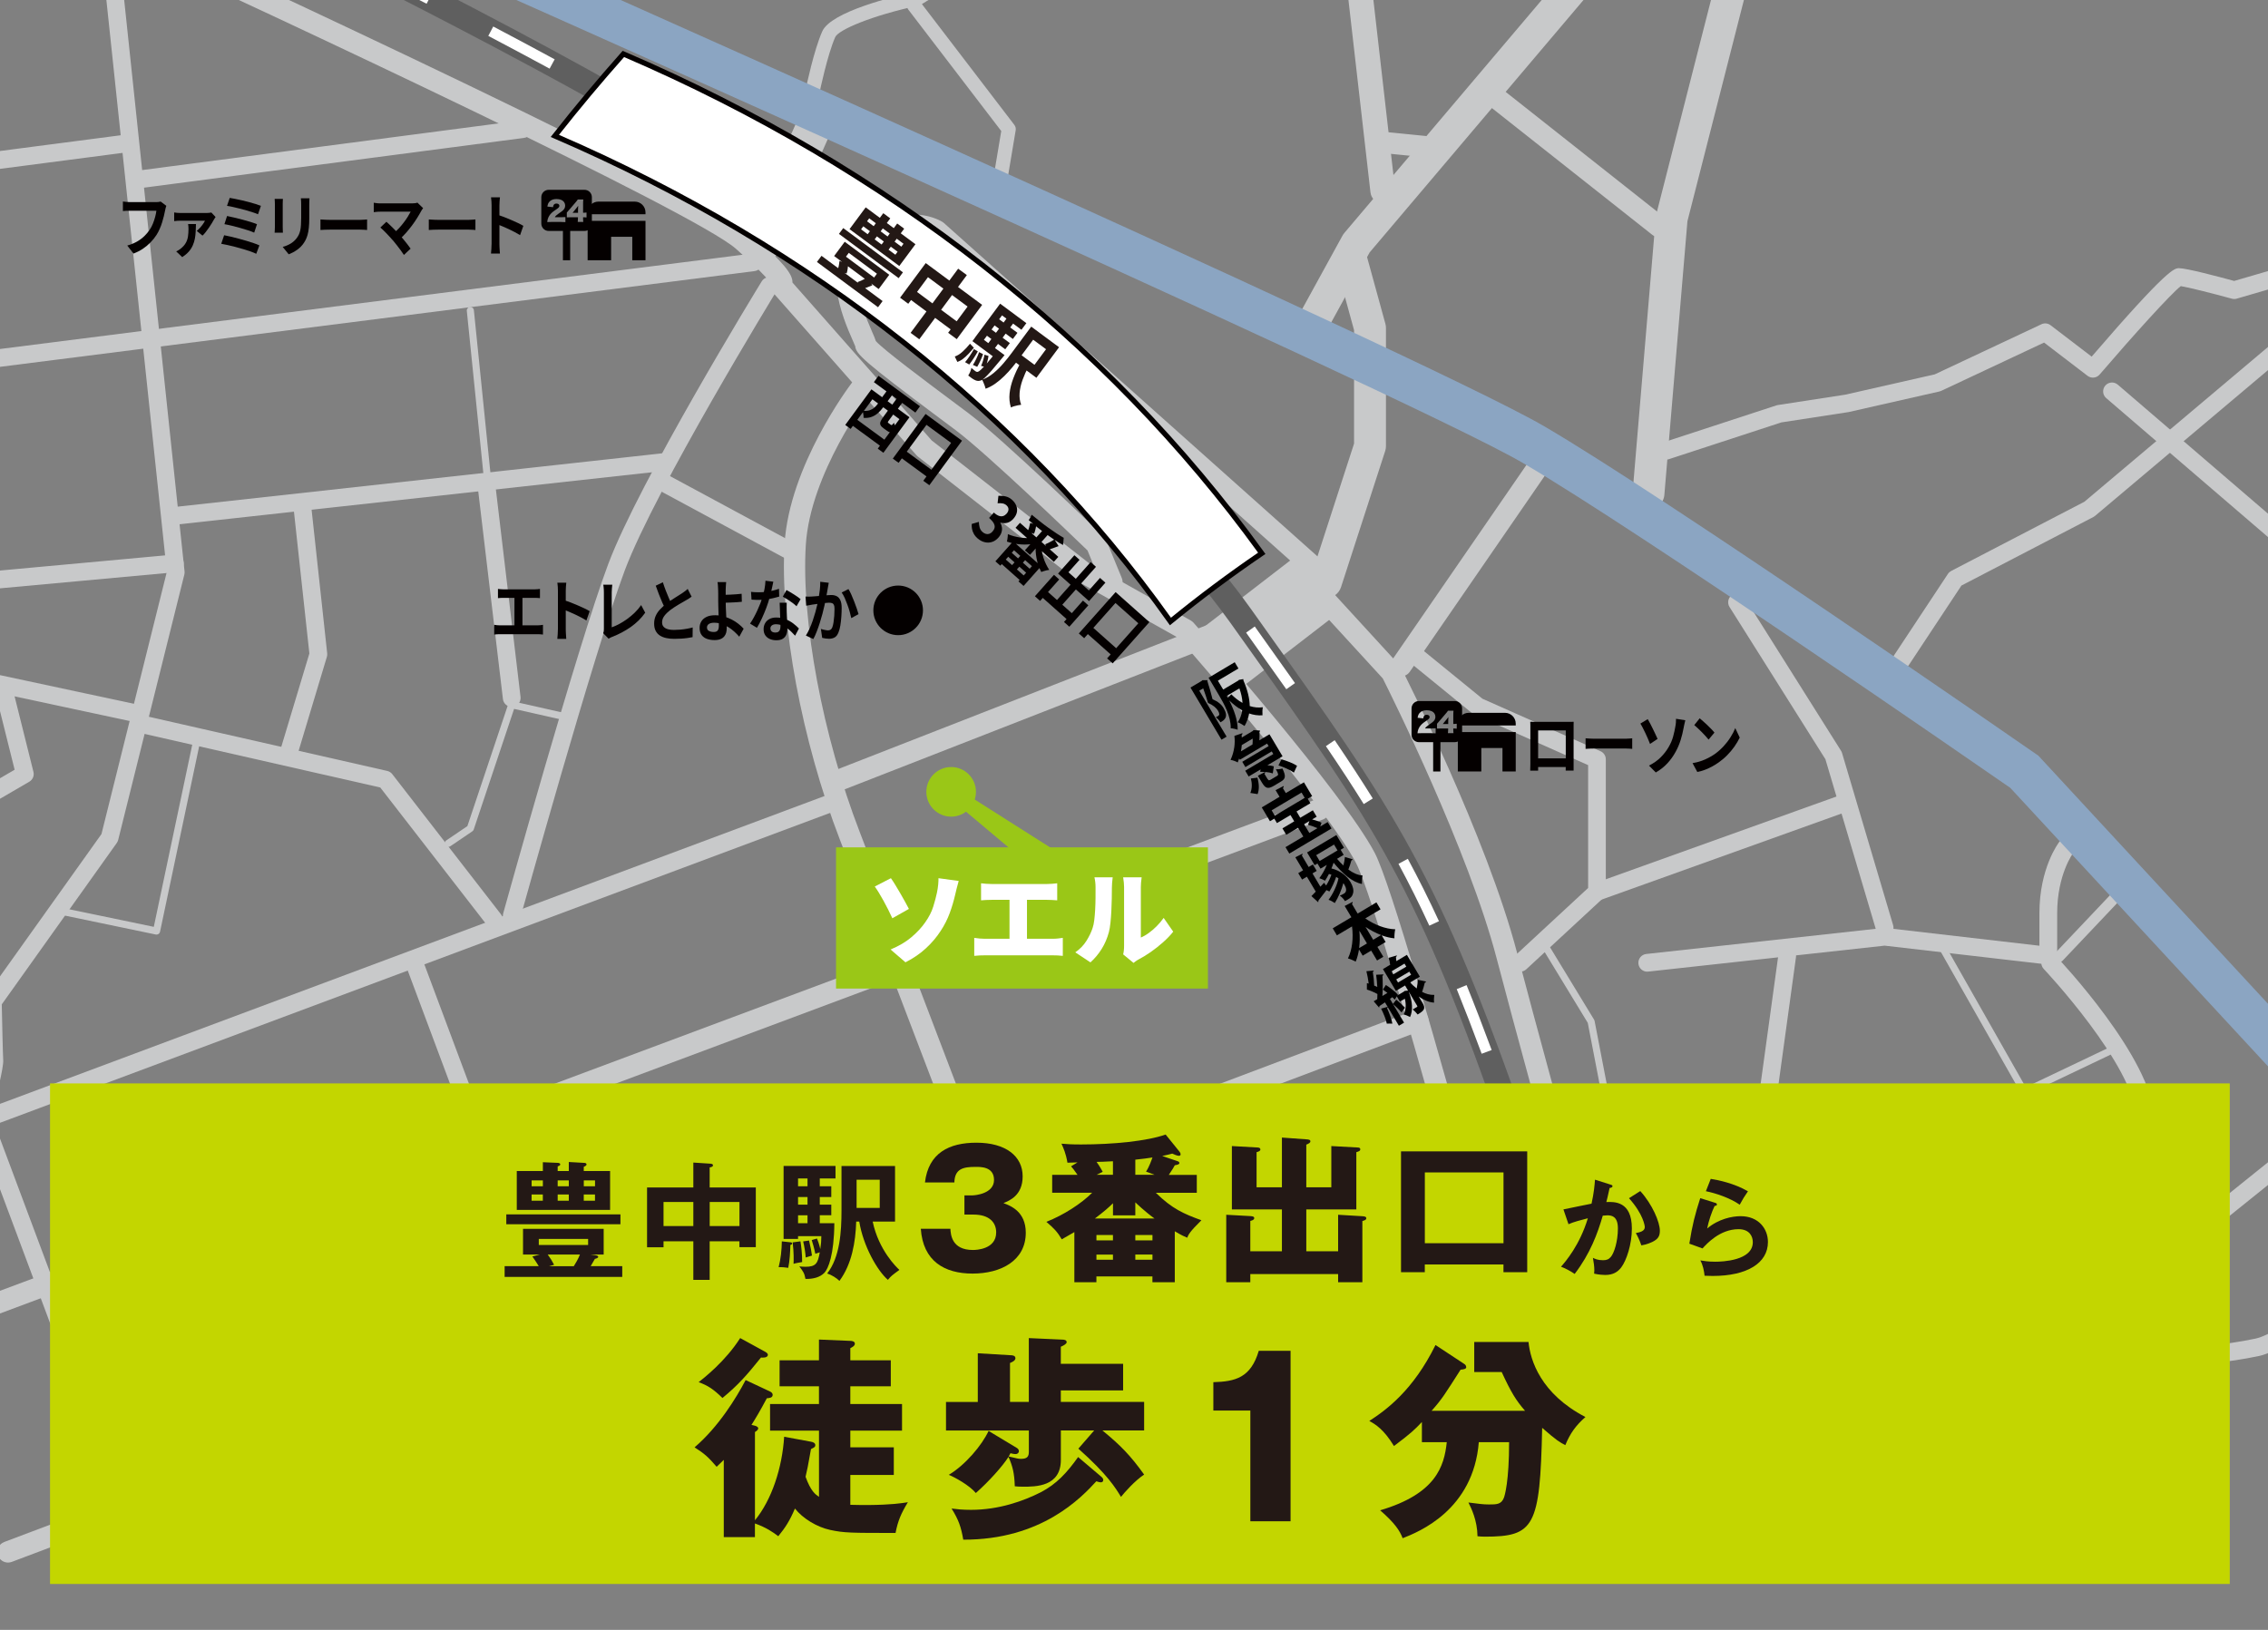 <?xml version="1.0" encoding="UTF-8"?>
<svg xmlns="http://www.w3.org/2000/svg" viewBox="0 0 640 460">
  <rect x="0" y="0" width="640" height="460" fill="#808080" stroke="none"/>
  <defs>
    <style>
      .cls-1 {
        fill: #5f5f5f;
      }

      .cls-2 {
        fill: #040000;
      }

      .cls-3 {
        fill: #8ba5c2;
      }

      .cls-4 {
        fill: #c8c9ca;
      }

      .cls-5 {
        fill: #231815;
      }

      .cls-6 {
        fill: #fff;
      }

      .cls-7 {
        fill: #c3d600;
      }

      .cls-8 {
        fill: #9ac717;
      }
    </style>
  </defs>
  <g id="_背景" data-name="背景">
    <rect class="cls-4" x="340.04" y="165.36" width="36.2" height="20" transform="translate(-32.54 255.24) rotate(-37.64)"/>
  </g>
  <g id="_レイヤー_10" data-name="レイヤー 10">
    <path class="cls-4" d="M440.2,437.67c-1.33,0-2.55-.89-2.9-2.24-.46-1.75-46.13-175.54-54.66-191.89-8.11-15.54-46.02-58.9-50-63.44l-28.23-15.85c-.13-.07-.26-.16-.38-.25l-45.02-35.14c-.15-.11-.28-.24-.4-.38l-40.99-46.48c-.68-.77-.9-1.81-.65-2.76-1.04-1.28-3.51-3.93-9.33-9.05C196.04,60.01,82.99,6.94,24.83-19.7c-1.51-.69-2.17-2.47-1.48-3.98.69-1.51,2.47-2.17,3.98-1.48,6.9,3.16,169.11,77.54,184.27,90.85,9.52,8.36,12.12,11.7,12.02,14.05l39.3,44.57,44.62,34.82,28.48,15.99c.29.17.56.38.78.63,1.72,1.95,42.31,48.05,51.16,65.01,8.84,16.94,53.25,185.95,55.14,193.14.42,1.6-.54,3.24-2.14,3.66-.26.07-.51.1-.76.1ZM217.7,80.28h.01-.01Z"/>
    <path class="cls-4" d="M465.19,143.8c-.13,0-.25,0-.38-.02-2.48-.21-4.31-2.39-4.11-4.86l6.54-77.61c.02-.25.06-.49.12-.74l21.36-83.69c.62-2.41,3.07-3.86,5.47-3.25,2.41.62,3.86,3.07,3.25,5.47l-21.27,83.33-6.51,77.24c-.2,2.35-2.16,4.12-4.48,4.12Z"/>
    <path class="cls-4" d="M371.33,94.02c-.73,0-1.47-.18-2.16-.56-2.18-1.2-2.98-3.93-1.78-6.11l11.45-20.86c.15-.26.32-.51.51-.74l77.17-91.09c1.61-1.9,4.45-2.13,6.34-.52s2.13,4.45.52,6.34l-76.88,90.75-11.23,20.46c-.82,1.49-2.36,2.34-3.95,2.34Z"/>
    <path class="cls-4" d="M374.14,168.81c-.46,0-.93-.07-1.39-.22-2.36-.77-3.66-3.31-2.89-5.67l12.24-37.73v-32l-5.01-18.24c-.66-2.4.75-4.87,3.15-5.53,2.4-.66,4.87.75,5.53,3.15l5.17,18.82c.11.39.16.79.16,1.19v33.32c0,.47-.07.94-.22,1.39l-12.46,38.41c-.62,1.9-2.38,3.11-4.28,3.11Z"/>
    <path class="cls-4" d="M470.94,439.78c-1.31,0-2.52-.87-2.89-2.2-.37-1.34-37.23-134.46-45.68-166.96-7.98-30.65-29.93-74.7-32.17-79.15l-18.9-20.61-134.29,52.44c-1.54.6-3.28-.16-3.89-1.7-.6-1.54.16-3.28,1.7-3.89l136.2-53.19c1.15-.45,2.47-.14,3.3.77l20.56,22.43c.18.2.34.42.46.67.99,1.94,24.28,47.94,32.81,80.72,8.44,32.45,45.28,165.53,45.66,166.87.44,1.6-.49,3.25-2.09,3.69-.27.07-.54.11-.8.11Z"/>
    <path class="cls-4" d="M395.36,190.88c-.59,0-1.18-.17-1.7-.53-1.36-.94-1.71-2.81-.77-4.17l38.99-56.62c.94-1.37,2.81-1.71,4.17-.77,1.36.94,1.71,2.81.77,4.17l-38.99,56.62c-.58.85-1.52,1.3-2.47,1.3Z"/>
    <path class="cls-4" d="M429.01,274.23c-.67,0-1.34-.27-1.83-.8-.94-1.01-.88-2.59.14-3.53l20.83-19.29v-34.67l-32.17-14.3c-.2-.09-.39-.21-.56-.35l-17.36-14.15c-1.07-.87-1.23-2.45-.36-3.52.87-1.07,2.45-1.23,3.52-.36l17.1,13.94,33.34,14.82c.9.4,1.48,1.3,1.48,2.28v37.39c0,.7-.29,1.36-.8,1.83l-21.63,20.03c-.48.45-1.09.67-1.7.67Z"/>
    <path class="cls-4" d="M450.64,254.21c-1.03,0-1.99-.64-2.35-1.66-.47-1.3.21-2.73,1.51-3.2l69.97-25.1c1.3-.46,2.73.21,3.2,1.51s-.21,2.73-1.51,3.2l-69.97,25.1c-.28.1-.56.15-.84.15Z"/>
    <path class="cls-4" d="M531.83,264.35c-1.08,0-2.07-.7-2.4-1.79l-14.32-48.28-27.06-42.97c-.74-1.17-.38-2.71.78-3.45s2.71-.38,3.45.78l27.24,43.26c.12.19.22.4.28.62l14.42,48.61c.39,1.32-.36,2.71-1.69,3.11-.24.07-.48.1-.71.1Z"/>
    <path class="cls-4" d="M483.34,440.5c-.06,0-.12,0-.18,0-1.38-.1-2.41-1.29-2.32-2.67l2.29-32.3c0-.05,0-.11.02-.16l18.7-135.97c.19-1.37,1.44-2.32,2.82-2.14,1.37.19,2.32,1.45,2.14,2.82l-18.69,135.89-2.29,32.22c-.09,1.32-1.19,2.32-2.49,2.32Z"/>
    <path class="cls-4" d="M464.82,274.23c-1.26,0-2.34-.95-2.48-2.23-.15-1.37.84-2.61,2.21-2.76l67-7.35c.19-.02.37-.02.56,0l43.39,5.02v-9.21c0-12.72,5.37-19.79,5.6-20.09.85-1.09,2.42-1.29,3.51-.45,1.09.84,1.29,2.41.45,3.5-.08.11-4.55,6.18-4.55,17.04v12.01c0,.71-.3,1.39-.84,1.87-.53.47-1.24.7-1.95.62l-45.89-5.31-66.72,7.32c-.09,0-.18.01-.28.01Z"/>
    <path class="cls-4" d="M618.84,434.78c-1.02,0-1.99-.63-2.35-1.65l-16.82-46.71c-.12-.33-.17-.69-.14-1.04.04-.54,4.25-53.68,3.47-69.61-.75-15.17-26.02-42.04-26.28-42.3-.95-1-.91-2.58.1-3.53,1-.95,2.58-.91,3.53.1,1.09,1.15,26.81,28.48,27.64,45.5.77,15.57-2.96,63.74-3.43,69.72l16.63,46.21c.47,1.3-.21,2.73-1.51,3.2-.28.1-.57.15-.85.15Z"/>
    <path class="cls-4" d="M605.76,368.58c-.49,0-.99-.14-1.42-.45-1.13-.79-1.42-2.34-.63-3.48l11.48-16.55c.14-.2.3-.37.49-.52l123.48-99.3c1.08-.86,2.65-.69,3.52.38.87,1.08.69,2.65-.38,3.51l-123.2,99.07-11.27,16.25c-.49.7-1.26,1.08-2.06,1.08Z"/>
    <path class="cls-4" d="M613.92,385.18c-6.25,0-10.09-.56-10.4-.61-1.37-.21-2.31-1.48-2.1-2.84.21-1.37,1.48-2.31,2.85-2.1.14.02,13.97,2.01,32.21-1.84,14.96-3.16,79.06-63.41,102.49-86.36.99-.97,2.57-.95,3.54.04.97.99.95,2.57-.04,3.54-3.48,3.41-85.52,83.57-104.96,87.68-9.39,1.98-17.6,2.5-23.59,2.5Z"/>
    <path class="cls-4" d="M560.58,338.94c-.08,0-.15,0-.23-.03l-106.85-25.06c-.38-.09-.68-.4-.75-.78l-4.7-24.39-12.34-20.27c-.29-.47-.14-1.09.33-1.37.47-.29,1.09-.14,1.37.33l12.43,20.42c.06.1.11.21.13.33l4.61,23.93,105.35,24.71,10.35-28.94c.09-.25.27-.45.51-.57l24.27-11.56c.5-.24,1.1-.03,1.33.47.24.5.03,1.09-.47,1.33l-23.9,11.39-10.52,29.39c-.14.41-.53.66-.94.66Z"/>
    <path class="cls-4" d="M571.24,309.16c-.35,0-.69-.18-.87-.51l-22.85-40.27c-.27-.48-.1-1.09.38-1.36.48-.27,1.09-.1,1.36.38l22.85,40.27c.27.48.1,1.09-.38,1.36-.16.09-.33.13-.49.13Z"/>
    <path class="cls-4" d="M450.64,360.81c-.27,0-.54-.11-.73-.32-.38-.41-.35-1.04.05-1.41l10.34-9.57c.18-.17.43-.27.68-.27h7.22l7.65-30.31c.14-.54.68-.86,1.21-.72.54.14.86.68.73,1.21l-7.84,31.07c-.11.44-.51.75-.97.75h-7.61l-10.05,9.3c-.19.18-.44.27-.68.27Z"/>
    <path class="cls-4" d="M221.34,441c-1.21,0-2.34-.73-2.8-1.92-.59-1.55.18-3.28,1.72-3.88l196.67-75.6c1.55-.59,3.28.18,3.88,1.72.59,1.55-.18,3.28-1.72,3.88l-196.67,75.6c-.35.14-.72.2-1.08.2Z"/>
    <path class="cls-4" d="M2.26,441c-1.21,0-2.35-.74-2.81-1.94-.58-1.55.2-3.28,1.75-3.87l397.84-149.98c1.55-.58,3.28.2,3.87,1.75.58,1.55-.2,3.28-1.75,3.87L3.32,440.81c-.35.13-.71.19-1.06.19Z"/>
    <path class="cls-4" d="M316.91,441c-1.21,0-2.35-.74-2.8-1.93-.66-1.74-66.59-174.81-77.15-202.21-10.69-27.73-16.95-61.26-15.56-83.43,1.38-22.03,18.26-44.44,18.98-45.39,1-1.32,2.89-1.57,4.2-.57,1.32,1,1.57,2.88.57,4.2-.16.22-16.5,21.93-17.76,42.13-1.34,21.39,4.76,53.9,15.17,80.9,10.57,27.41,76.5,200.49,77.16,202.24.59,1.55-.19,3.28-1.74,3.87-.35.13-.71.2-1.07.2Z"/>
    <path class="cls-4" d="M-7.69,373.37c-1.22,0-2.36-.75-2.81-1.95-.58-1.55.21-3.28,1.76-3.86l379.95-141.89c1.55-.58,3.28.21,3.86,1.76s-.21,3.28-1.76,3.86L-6.64,373.18c-.35.13-.7.19-1.05.19Z"/>
    <path class="cls-4" d="M-2.02,317.47c-1.01,0-1.97-.62-2.34-1.63-.48-1.29.17-2.73,1.47-3.22l236-88.12c1.29-.48,2.73.17,3.22,1.47.48,1.29-.17,2.73-1.47,3.22L-1.14,317.31c-.29.11-.58.16-.87.16Z"/>
    <path class="cls-4" d="M179.04,440.5c-1.01,0-1.97-.62-2.34-1.63l-61.96-165.8c-.48-1.29.17-2.73,1.47-3.22s2.73.17,3.22,1.47l61.96,165.8c.48,1.29-.17,2.73-1.47,3.22-.29.11-.58.16-.87.16Z"/>
    <path class="cls-4" d="M257.17,422.35c-1.01,0-1.97-.62-2.34-1.63l-25.44-68.07c-.48-1.29.17-2.73,1.47-3.22,1.29-.48,2.73.17,3.22,1.47l25.44,68.07c.48,1.29-.17,2.73-1.47,3.22-.29.11-.58.16-.87.16Z"/>
    <path class="cls-4" d="M42.08,443.6c-1.01,0-1.97-.62-2.34-1.63L-7.39,315.84c-.18-.49-.21-1.01-.07-1.51,1.62-6.12,3.38-13.52,3.38-14.79-.13-1.96-.42-16.2-.43-16.8-.01-.54.15-1.06.46-1.5l32.68-45.84,18.45-74.01L28-19.1c-.15-1.37.85-2.6,2.22-2.75,1.38-.14,2.6.85,2.75,2.22l19.11,180.91c.03.29.01.58-.06.87l-18.67,74.9c-.08.3-.21.59-.39.85L.5,283.46c.09,4.57.31,14.31.41,15.79.13,1.98-1.94,10.29-3.34,15.58l46.86,125.39c.48,1.29-.17,2.73-1.47,3.22-.29.11-.58.16-.87.16Z"/>
    <path class="cls-4" d="M-2.02,103.77c-1.24,0-2.32-.92-2.48-2.19-.17-1.37.8-2.62,2.17-2.79l214.64-27.24c1.38-.17,2.62.8,2.79,2.17.17,1.37-.8,2.62-2.17,2.79L-1.7,103.75c-.11.01-.21.02-.32.02Z"/>
    <path class="cls-4" d="M214.66,74.54c-.68,0-1.37-.14-2.03-.43-2.52-1.12-3.66-4.08-2.54-6.6l14.7-33.08c1.12-2.52,4.07-3.66,6.6-2.54,2.52,1.12,3.66,4.08,2.54,6.6l-14.7,33.08c-.83,1.86-2.66,2.97-4.57,2.97Z"/>
    <path class="cls-4" d="M144.41,260.93c-.22,0-.45-.03-.67-.09-1.33-.37-2.11-1.75-1.74-3.08.21-.75,20.93-75.41,29.65-98.61,8.77-23.32,41.89-77.46,43.3-79.75.72-1.18,2.26-1.54,3.44-.83,1.18.72,1.55,2.26.82,3.44-.34.56-34.28,56.02-42.88,78.9-8.65,23-29.31,97.44-29.52,98.19-.31,1.11-1.31,1.83-2.41,1.83Z"/>
    <path class="cls-4" d="M222.1,157.53c-.4,0-.81-.1-1.18-.3l-35.08-18.92c-1.22-.66-1.67-2.17-1.01-3.39.66-1.21,2.17-1.67,3.39-1.01l35.08,18.92c1.22.66,1.67,2.17,1.01,3.39-.45.84-1.31,1.31-2.2,1.31Z"/>
    <path class="cls-4" d="M49.6,148.07c-1.26,0-2.34-.95-2.48-2.23-.15-1.37.84-2.61,2.21-2.76l137.41-15.13c1.37-.14,2.61.84,2.76,2.21.15,1.37-.84,2.61-2.21,2.76l-137.41,15.13c-.09,0-.19.01-.28.01Z"/>
    <path class="cls-4" d="M38.49,203.84c-.17,0-.35-.02-.53-.06l-40.51-8.67c-1.35-.29-2.21-1.62-1.92-2.97.29-1.35,1.62-2.21,2.97-1.92l40.51,8.67c1.35.29,2.21,1.62,1.92,2.97-.25,1.17-1.29,1.98-2.44,1.98Z"/>
    <path class="cls-4" d="M139.4,262.07c-.75,0-1.48-.33-1.98-.97l-30.12-38.85-67.58-15.36c-1.35-.31-2.19-1.65-1.88-2.99.31-1.35,1.65-2.19,2.99-1.88l68.45,15.56c.56.13,1.07.45,1.42.91l30.67,39.56c.85,1.09.65,2.66-.44,3.51-.46.35-1,.52-1.53.52Z"/>
    <path class="cls-4" d="M137.39,134.55c-.51,0-.94-.38-.99-.9l-4.67-45.91c-.06-.55.34-1.04.89-1.1.55-.05,1.04.34,1.1.89l4.67,45.91c.06.55-.34,1.04-.89,1.1-.03,0-.07,0-.1,0Z"/>
    <path class="cls-4" d="M144.4,199.5c-1.25,0-2.33-.93-2.48-2.21l-7.01-59c-.16-1.37.82-2.61,2.19-2.78,1.37-.16,2.61.82,2.78,2.19l7.01,59c.16,1.37-.82,2.61-2.19,2.78-.1.01-.2.02-.3.02Z"/>
    <path class="cls-4" d="M126.51,239.01c-.32,0-.64-.15-.83-.44-.31-.46-.19-1.08.27-1.39l5.94-4.03,11.57-34.57c.16-.49.67-.77,1.17-.66l14.77,3.33c.54.12.88.66.76,1.2-.12.54-.66.87-1.2.75l-13.89-3.13-11.39,34.04c-.07.21-.21.39-.39.51l-6.22,4.22c-.17.12-.37.17-.56.17Z"/>
    <path class="cls-4" d="M81.61,214.51c-.24,0-.48-.04-.72-.11-1.32-.4-2.07-1.79-1.67-3.11l8.08-26.85-4.39-40.39c-.15-1.37.84-2.61,2.22-2.76,1.38-.16,2.61.84,2.76,2.21l4.44,40.89c.04.33,0,.67-.09.99l-8.22,27.34c-.33,1.08-1.32,1.78-2.39,1.78Z"/>
    <path class="cls-4" d="M-2.9,166.3c-1.28,0-2.37-.97-2.49-2.27-.13-1.38.89-2.59,2.26-2.72l52.24-4.8c1.37-.15,2.59.89,2.72,2.26.13,1.38-.89,2.59-2.26,2.72l-52.24,4.8c-.08,0-.15.01-.23.01Z"/>
    <path class="cls-4" d="M-10.19,230.97c-.86,0-1.7-.44-2.16-1.24-.69-1.19-.29-2.72.9-3.42l15.58-9.07-5.35-21.45c-.33-1.34.48-2.7,1.82-3.03,1.34-.33,2.7.48,3.03,1.82l5.81,23.27c.27,1.08-.21,2.21-1.17,2.77l-17.2,10.02c-.4.23-.83.34-1.26.34Z"/>
    <path class="cls-4" d="M39.06,53.16c-1.24,0-2.31-.92-2.48-2.18-.18-1.37.79-2.62,2.15-2.8l108.5-14.21c1.38-.19,2.62.79,2.8,2.15.18,1.37-.79,2.62-2.15,2.8l-108.5,14.21c-.11.01-.22.02-.33.02Z"/>
    <path class="cls-4" d="M-4.78,48.26c-1.24,0-2.31-.92-2.48-2.18-.18-1.37.79-2.62,2.16-2.8l39.43-5.14c1.37-.17,2.62.79,2.8,2.16.18,1.37-.79,2.62-2.16,2.8l-39.43,5.14c-.11.01-.22.02-.33.02Z"/>
    <path class="cls-4" d="M44.17,263.77c-.07,0-.14,0-.2-.02l-25.93-5.4c-.54-.11-.89-.64-.78-1.18.11-.54.64-.89,1.18-.78l24.96,5.19,11.08-52.5c.11-.54.64-.88,1.19-.77.54.11.89.64.77,1.18l-11.28,53.48c-.1.47-.51.79-.98.79Z"/>
    <path class="cls-4" d="M313.82,167.31c-1.18,0-2.3-.7-2.78-1.86l-4.16-10.1c-3.63-3.51-28.22-27.19-37.17-33.92-1.44-1.08-3.03-2.27-4.71-3.52-21.33-15.92-23.48-18.06-23.66-20.17-.13-.35-.44-1.05-.7-1.64-2.74-6.22-10.02-22.73,2.03-30.68,13.57-8.95,22.95-3.01,23.34-2.75.12.08.24.17.35.27l107.39,95.85c1.24,1.1,1.34,3,.24,4.24-1.1,1.24-3,1.34-4.24.24l-107.17-95.66c-1-.54-7.2-3.39-16.62,2.82-6.93,4.57-3.56,14.83.15,23.25.53,1.2.86,1.96,1.04,2.58,2.12,2.42,14.14,11.39,21.42,16.83,1.68,1.25,3.28,2.45,4.72,3.53,9.92,7.46,37.04,33.72,38.19,34.84.3.29.53.63.69,1.01l4.39,10.68c.63,1.53-.1,3.29-1.63,3.92-.37.15-.76.23-1.14.23Z"/>
    <path class="cls-4" d="M229.36,27.43c-.13,0-.27-.01-.41-.04-1.08-.22-1.78-1.28-1.55-2.36.09-.44,2.26-10.85,4.63-16.18,2.48-5.57,20.17-9.86,26.1-11.15l35.24-21.82c.94-.58,2.17-.29,2.75.65.58.94.29,2.17-.65,2.75L259.94,1.28c-.19.12-.41.21-.63.25-13.42,2.89-22.71,6.89-23.62,8.94-2.19,4.94-4.34,15.27-4.37,15.37-.2.94-1.03,1.59-1.96,1.59Z"/>
    <path class="cls-4" d="M282.54,51.1c-.11,0-.22,0-.33-.03-1.09-.18-1.82-1.21-1.64-2.3l1.97-11.79-26.22-34.26c-.67-.88-.5-2.13.37-2.8.88-.67,2.13-.5,2.8.37l26.74,34.95c.34.44.48,1,.38,1.55l-2.12,12.65c-.16.98-1.01,1.67-1.97,1.67Z"/>
    <path class="cls-4" d="M390.2,57.41c-1.75,0-3.27-1.32-3.47-3.1l-7.51-65.62-3.62-9.43c-.69-1.8.21-3.83,2.01-4.52,1.81-.69,3.83.21,4.52,2.01l3.78,9.85c.11.28.18.56.21.86l7.56,66.06c.22,1.92-1.16,3.66-3.08,3.88-.14.02-.27.02-.4.02Z"/>
    <path class="cls-4" d="M402.05,44.36c-.1,0-.2,0-.3-.01l-10.67-1.07c-1.65-.17-2.85-1.63-2.69-3.28.16-1.65,1.63-2.85,3.28-2.69l10.67,1.07c1.65.17,2.85,1.63,2.69,3.28-.15,1.55-1.46,2.7-2.98,2.7Z"/>
    <path class="cls-4" d="M468.17,66.97c-.65,0-1.31-.21-1.86-.65l-45.85-36.24c-1.3-1.03-1.52-2.91-.49-4.21,1.03-1.3,2.91-1.52,4.21-.49l45.85,36.24c1.3,1.03,1.52,2.91.49,4.21-.59.75-1.47,1.14-2.36,1.14Z"/>
    <path class="cls-4" d="M536.57,188.83c-.47,0-.95-.13-1.38-.42-1.15-.76-1.47-2.31-.71-3.46l15.2-22.98c.23-.35.56-.64.93-.84l37.57-19.52,89.5-75.45c1.06-.89,2.63-.76,3.52.3.89,1.06.76,2.63-.3,3.52l-89.71,75.62c-.14.12-.29.22-.46.31l-37.24,19.35-14.84,22.44c-.48.73-1.28,1.12-2.09,1.12Z"/>
    <path class="cls-4" d="M642.29,152.74c-.58,0-1.16-.2-1.63-.6l-46.31-39.78c-1.05-.9-1.17-2.48-.27-3.53.9-1.05,2.48-1.17,3.53-.27l46.31,39.78c1.05.9,1.17,2.48.27,3.53-.49.58-1.19.87-1.9.87Z"/>
    <path class="cls-4" d="M470.2,129.7c-1.05,0-2.03-.67-2.38-1.72-.43-1.31.29-2.72,1.6-3.15l31.89-10.43c.13-.04.26-.07.4-.09l18.97-2.92,25.27-5.73,30.12-14.15c.84-.4,1.84-.29,2.58.28l11.59,8.86c21.48-24.96,23.38-24.96,24.65-24.96,2.1,0,11.1,2.38,15.56,3.6l12-3.5c1.33-.38,2.71.38,3.1,1.7s-.37,2.71-1.7,3.1l-12.68,3.7c-.44.13-.92.13-1.36.01-5.63-1.54-12.29-3.22-14.42-3.55-2.76,2.12-13.53,14.03-22.9,24.95-.86,1.01-2.36,1.17-3.42.36l-12.26-9.38-29,13.62c-.16.08-.33.14-.51.18l-25.62,5.81c-.06.01-.11.02-.17.03l-18.86,2.9-31.7,10.37c-.26.08-.52.12-.78.12ZM615.75,80.5h0Z"/>
    <path class="cls-4" d="M551.45,382.76c-.23,0-.46-.03-.69-.1l-57.61-16.41c-1.33-.38-2.1-1.76-1.72-3.09.38-1.33,1.77-2.1,3.09-1.72l57.61,16.41c1.33.38,2.1,1.76,1.72,3.09-.31,1.1-1.31,1.82-2.4,1.82Z"/>
    <path class="cls-4" d="M545.66,419.19c-.15,0-.3-.01-.45-.04l-59.81-10.96-19.63-.1c-1.38,0-2.49-1.13-2.49-2.51,0-1.38,1.12-2.49,2.5-2.49h.01l19.85.1c.15,0,.29.01.44.04l60.03,11c1.36.25,2.26,1.55,2.01,2.91-.22,1.21-1.27,2.05-2.46,2.05Z"/>
    <path class="cls-4" d="M554,407.18h0c-.83,0-1.5-.68-1.49-1.51l.2-53.67c0-.21.05-.42.13-.61l5.62-12.52c.34-.76,1.23-1.09,1.98-.75.76.34,1.09,1.23.75,1.98l-5.49,12.23-.19,53.35c0,.83-.67,1.49-1.5,1.49Z"/>
    <path class="cls-4" d="M551.45,433.02c-.64,0-1.23-.41-1.43-1.04l-4.34-13.62c-.13-.4-.08-.83.12-1.19l6.89-12.22c.15-.27.39-.49.67-.62l18.52-8.62,27.34-15.14c.72-.4,1.64-.14,2.04.59.4.72.14,1.64-.59,2.04l-27.39,15.17s-.06.03-.09.05l-18.13,8.44-6.34,11.24,4.14,13c.25.79-.18,1.63-.97,1.88-.15.05-.3.07-.46.07Z"/>
    <path class="cls-4" d="M580.99,271.56c-.37,0-.74-.14-1.03-.41-.6-.57-.63-1.52-.06-2.12l15.92-16.81c.57-.6,1.52-.63,2.12-.06.6.57.63,1.52.06,2.12l-15.92,16.81c-.29.31-.69.47-1.09.47Z"/>
  </g>
  <g id="_レイヤー_11" data-name="レイヤー 11">
    <g>
      <path class="cls-1" d="M461.2,441.5c-1.66,0-3.14-1.19-3.44-2.89-.08-.43-7.96-43.89-33.2-117.13-24.75-71.83-36.14-87.83-73.9-140.85l-3.36-4.72c-31.41-44.13-95.99-90.69-130.69-115.7-5.44-3.93-10.15-7.32-13.98-10.16C174.53,29.21,76.54-18.8,75.55-19.28c-1.74-.85-2.46-2.95-1.61-4.68.85-1.74,2.95-2.46,4.68-1.61,4.05,1.98,99.55,48.78,128.17,70,3.79,2.81,8.48,6.19,13.9,10.1,35.02,25.25,100.22,72.24,132.3,117.32l3.36,4.72c37.21,52.25,49.74,69.85,74.82,142.63,25.43,73.82,33.39,117.75,33.47,118.19.34,1.9-.93,3.72-2.83,4.06-.21.04-.41.05-.62.05Z"/>
      <g>
        <path class="cls-6" d="M453.22,409.52c-1.53-6.06-3.21-12.43-5.01-18.93l2.89-.8c1.8,6.52,3.49,12.92,5.03,19l-2.91.73ZM442.81,371.75c-1.82-6.13-3.75-12.43-5.74-18.74l2.86-.9c1.99,6.32,3.93,12.64,5.75,18.79l-2.88.85ZM431.04,334.37c-1.49-4.48-3.03-9.03-4.58-13.54-.59-1.7-1.16-3.37-1.74-5.01l2.83-.99c.57,1.64,1.15,3.32,1.74,5.02,1.56,4.52,3.1,9.09,4.6,13.57l-2.85.95ZM418.11,297.4c-2.46-6.65-4.77-12.62-7.04-18.24l2.78-1.13c2.29,5.65,4.6,11.64,7.08,18.32l-2.81,1.04ZM403.33,261.24c-2.82-6.12-5.67-11.82-8.7-17.44l2.64-1.42c3.06,5.68,5.94,11.44,8.79,17.61l-2.72,1.26ZM384.83,226.94c-3.11-5-6.6-10.35-10.68-16.35l2.48-1.69c4.1,6.04,7.62,11.42,10.75,16.45l-2.55,1.58ZM362.98,194.52c-3.34-4.73-6.91-9.74-10.74-15.12l-.6-.85,2.44-1.74.6.85c3.84,5.39,7.41,10.4,10.75,15.13l-2.45,1.73ZM339.87,163c-3.89-4.71-8.26-9.61-12.99-14.58l2.17-2.07c4.77,5.02,9.19,9.97,13.13,14.73l-2.31,1.91ZM313.04,134.6c-4.5-4.28-9.36-8.73-14.45-13.21l1.98-2.25c5.12,4.5,10.01,8.97,14.54,13.28l-2.07,2.17ZM283.68,108.68c-4.82-4-9.95-8.14-15.25-12.31l1.86-2.36c5.31,4.19,10.46,8.35,15.31,12.36l-1.91,2.31ZM252.91,84.39c-4.98-3.77-10.13-7.61-15.73-11.72l1.78-2.42c5.61,4.12,10.77,7.97,15.77,11.75l-1.81,2.39ZM221.3,61.12l-3.73-2.69c-4.68-3.38-8.73-6.29-12.2-8.84l1.78-2.42c3.46,2.54,7.5,5.46,12.18,8.83l3.73,2.69-1.76,2.43ZM189.15,38.77c-4.83-2.95-10.51-6.28-16.9-9.9l1.48-2.61c6.42,3.63,12.13,6.98,16.99,9.95l-1.57,2.56ZM155.09,19.37c-5.4-2.93-11.22-6.04-17.3-9.24l1.4-2.65c6.09,3.21,11.93,6.33,17.33,9.26l-1.43,2.64ZM120.39,1.06c-5.66-2.92-11.54-5.92-17.48-8.93l1.35-2.68c5.95,3.01,11.84,6.02,17.5,8.94l-1.38,2.67Z"/>
        <path class="cls-6" d="M459.72,438.26s-.61-3.4-2-9.73l2.93-.64c1.4,6.4,2.01,9.82,2.02,9.85l-2.95.53Z"/>
      </g>
    </g>
  </g>
  <g id="_レイヤー_9" data-name="レイヤー 9">
    <path class="cls-3" d="M647.42,308.97l-80.15-86.62c-8.13-5.64-104.93-72.62-137.52-91.68C395.98,110.93,111.46-15.24,108.59-16.51l4.86-10.97c11.74,5.21,288,127.72,322.35,147.81,34.26,20.04,134.59,89.6,138.84,92.55l.54.37,81.04,87.58-8.81,8.15Z"/>
  </g>
  <g id="_レイヤー_7" data-name="レイヤー 7">
    <g>
      <path class="cls-6" d="M356.06,156.17c-9,6.12-17.59,12.55-25.77,19.24-39.22-55.32-98.24-104.54-173.71-137.05,6.14-7.82,12.59-15.54,19.34-23.13,77.94,33.47,139.13,84.07,180.14,140.94Z"/>
      <path class="cls-2" d="M330.14,176.48l-.46-.64c-41.46-58.49-101.42-105.79-173.4-136.8l-.88-.38.59-.75c6.16-7.85,12.68-15.64,19.37-23.17l.35-.4.49.21c74.52,32,136.91,80.82,180.45,141.19l.44.61-.62.42c-8.87,6.04-17.53,12.5-25.72,19.2l-.61.5ZM157.74,38.06c71.57,31.01,131.25,78.11,172.69,136.28,7.85-6.4,16.12-12.57,24.59-18.36-43.27-59.74-105.11-108.09-178.91-139.88-6.33,7.14-12.51,14.52-18.37,21.95Z"/>
    </g>
  </g>
  <g id="_レイヤー_8" data-name="レイヤー 8">
    <g>
      <path class="cls-5" d="M231.82,72.2l17.24,12.77-1.29,1.74-17.24-12.78,1.29-1.73ZM238.37,68.23l12.57,9.32-2.99,4.03-12.57-9.32,2.99-4.03ZM236.88,73.64l2.4.91c.02.43-.01.9-.09,1.4-.08.5-.17.92-.29,1.25l-2.59-.82c.14-.35.26-.79.37-1.3.1-.51.17-1,.21-1.45ZM237.95,64.37l16.85,12.49-1.21,1.64-16.85-12.49,1.21-1.64ZM239.52,71.36l-.8,1.08,7.94,5.89.8-1.08-7.94-5.89ZM244.29,58.52l14.04,10.4-4.56,6.15-14.04-10.4,4.56-6.15ZM244.66,78.33l1.52,2.18c-.53.23-1.03.43-1.52.62-.49.19-.92.34-1.31.45l-1.34-1.98c.4-.14.86-.33,1.36-.57.51-.24.93-.47,1.28-.7ZM243.61,63.87l-.63.85,9.68,7.17.63-.85-9.68-7.17ZM249.25,60.17l1.97,1.46-5.12,6.9-1.97-1.46,5.12-6.9ZM245.28,61.62l-.61.83,9.68,7.17.61-.83-9.68-7.17ZM253.18,63.08l1.97,1.46-5.12,6.9-1.97-1.46,5.12-6.9Z"/>
      <path class="cls-5" d="M261.22,74.24l15.93,11.8-7.17,9.68-2.43-1.8,5.49-7.4-11.18-8.29-5.56,7.5-2.31-1.71,7.25-9.78ZM257.65,81.56l13.65,10.12-1.69,2.28-13.65-10.12,1.69-2.28ZM270.38,75.83l2.45,1.81-13.42,18.11-2.45-1.81,13.42-18.11Z"/>
      <path class="cls-5" d="M273.72,97l1.1,1.17c-.49.58-.99,1.13-1.5,1.68-.51.54-1.04,1.02-1.56,1.42-.53.41-1.07.69-1.61.87l-.72-1.52c.74-.25,1.48-.71,2.21-1.38.73-.67,1.43-1.42,2.09-2.24ZM274.84,98.52l1.09.66c-.33.61-.73,1.26-1.18,1.95s-.87,1.27-1.24,1.75l-1.18-.67c.4-.46.83-1.03,1.29-1.72.46-.69.86-1.35,1.22-1.98ZM281.52,98.78l1.95,1.44c-.32.4-.53.66-.62.76-1.23,1.5-2.24,2.7-3.04,3.62-.8.91-1.44,1.59-1.92,2.03-.48.44-.89.7-1.21.78-.33.1-.62.12-.88.08-.26-.04-.52-.13-.8-.28-.22-.1-.49-.27-.8-.49-.31-.22-.64-.47-.98-.74.2-.29.38-.64.56-1.05.17-.41.28-.78.33-1.1.24.22.46.4.66.56.2.16.37.29.49.38.12.09.22.14.33.17.1.03.22.02.37-.01.2-.05.5-.27.9-.65.4-.38.96-.98,1.68-1.8.72-.82,1.64-1.95,2.75-3.37l.24-.33ZM275.73,94.49l6.59,4.89-1.33,1.79-6.59-4.89,1.33-1.79ZM276.29,99.38l1.11.56c-.2.61-.45,1.25-.77,1.92-.32.67-.61,1.23-.88,1.67l-1.21-.54c.29-.44.6-1,.93-1.67.33-.67.6-1.32.82-1.93ZM282.23,85.71l7.4,5.49-1.39,1.87-5.48-4.06-5.7,7.69-1.93-1.43,7.09-9.56ZM277.82,100.1l1.13.36c-.08.54-.2,1.1-.36,1.67-.16.58-.33,1.06-.5,1.46l-1.25-.33c.19-.39.38-.89.56-1.48.18-.59.32-1.15.41-1.68ZM291,92.18l2.12,1.57-5.52,7.44c-.57.77-1.21,1.58-1.91,2.44-.7.85-1.46,1.68-2.27,2.48-.81.8-1.66,1.52-2.55,2.15s-1.8,1.11-2.74,1.45c-.04-.21-.12-.48-.24-.81-.12-.33-.24-.65-.38-.96-.13-.32-.26-.57-.38-.76,1.15-.42,2.23-1.05,3.24-1.89s1.94-1.76,2.8-2.77c.86-1.01,1.63-1.97,2.31-2.9l5.52-7.44ZM279.01,92.41l5.96,4.42-1.3,1.75-5.96-4.42,1.3-1.75ZM284.58,89.16l1.87,1.39-6.44,8.7-1.87-1.39,6.44-8.7ZM281.15,89.51l5.96,4.42-1.29,1.74-5.96-4.42,1.29-1.74ZM290.26,103.38c-.68,1.29-1.25,2.57-1.71,3.84-.46,1.27-.74,2.5-.83,3.68-.09,1.19.05,2.3.44,3.34-.26.03-.57.08-.93.15-.36.07-.71.16-1.06.26-.34.1-.64.22-.9.35-.4-1.27-.52-2.59-.38-3.96.14-1.37.49-2.79,1.05-4.26.56-1.47,1.27-2.99,2.12-4.57l2.21,1.16ZM292.1,93l6.75,5-6.39,8.62-6.75-5,1.56-2.1,4.65,3.44,3.26-4.4-4.65-3.44,1.57-2.12Z"/>
    </g>
    <g>
      <path class="cls-2" d="M245.9,109.88l10.74,7.88-7.36,10.03-1.59-1.17,6.12-8.33-7.63-5.6-6.14,8.36-1.52-1.12,7.39-10.06ZM241.41,118.11l8.83,6.48-1.25,1.7-8.83-6.48,1.25-1.7ZM248.75,112.52l1.46,1.07-1.11,1.52c-.38.51-.82,1-1.33,1.45-.51.46-1.1.82-1.77,1.08-.67.26-1.44.36-2.31.29.01-.16,0-.37-.02-.63-.03-.26-.06-.51-.11-.76-.05-.25-.1-.46-.15-.6.79.07,1.45.03,1.98-.15s.98-.43,1.35-.76c.36-.33.68-.67.94-1.03l1.08-1.47ZM247.9,106.07l11.71,8.59-1.3,1.78-11.71-8.59,1.3-1.78ZM250.46,110.03l1.54,1.13-2.25,3.06-1.54-1.13,2.25-3.06ZM251.27,114.91l1.5,1.1-2.02,2.76c-.14.19-.21.33-.22.39,0,.07.06.15.19.25.03.02.08.06.18.13l.27.2c.09.07.16.12.2.15.08.06.15.08.22.08.06,0,.15-.06.25-.16.1-.1.25-.26.43-.49.03.14.08.32.17.52.09.2.19.39.31.58.12.19.24.35.36.48-.41.42-.76.72-1.06.9-.3.17-.58.24-.84.21s-.54-.16-.83-.38c-.07-.05-.15-.11-.25-.18-.1-.07-.2-.14-.31-.22-.11-.08-.21-.15-.31-.22-.09-.07-.17-.13-.23-.17-.42-.3-.69-.6-.82-.89s-.13-.6.01-.96c.14-.35.4-.79.77-1.3l2.03-2.77ZM253.32,112.12l1.58,1.16-2.25,3.06-1.58-1.16,2.25-3.06Z"/>
      <path class="cls-2" d="M261.18,116.83l10.29,7.55-9.22,12.56-1.71-1.25,7.85-10.69-6.95-5.1-7.87,10.72-1.63-1.19,9.24-12.59ZM255.02,126.85l8.87,6.51-1.38,1.88-8.87-6.51,1.38-1.88Z"/>
    </g>
    <g>
      <path class="cls-2" d="M275.89,151.99c-.47-.42-.83-.85-1.08-1.31-.26-.46-.43-.92-.52-1.4-.09-.48-.11-.95-.08-1.41l2.01-.58c.01.54.09,1.06.22,1.56.14.5.41.93.81,1.29.31.27.62.45.96.54.33.09.65.08.97-.03.32-.11.62-.32.89-.63.31-.35.51-.71.59-1.09.08-.38,0-.79-.23-1.23-.24-.45-.68-.96-1.32-1.53l1.34-1.51c.55.49,1.04.8,1.47.94.44.14.83.15,1.18.03.35-.12.66-.34.94-.65.36-.41.54-.82.54-1.24,0-.42-.19-.8-.57-1.13-.31-.28-.68-.46-1.1-.53s-.88-.09-1.4-.04l.23-2.11c.74-.04,1.43.02,2.07.18.64.15,1.22.46,1.75.93.57.51.98,1.06,1.22,1.67.24.61.3,1.23.17,1.86-.13.63-.46,1.24-.99,1.84-.5.57-1.07.94-1.69,1.12s-1.26.16-1.93-.04l-.06.07c.24.4.39.83.45,1.3.06.47.02.95-.14,1.44s-.44.97-.85,1.43c-.56.63-1.19,1.05-1.88,1.25-.69.2-1.38.21-2.07.02-.69-.18-1.33-.53-1.9-1.04Z"/>
      <path class="cls-2" d="M285.9,152.78l7.89,7.02-4.95,5.57-1.45-1.29,3.81-4.29-5.06-4.49-3.86,4.35-1.39-1.23,5-5.62ZM282.97,157.16l6.7,5.96-1.14,1.28-6.7-5.96,1.14-1.28ZM284.66,155.26l6.7,5.96-1,1.12-6.7-5.96,1-1.12ZM291.52,151.7l.64,1.66c-.63.15-1.3.24-1.99.29s-1.38.05-2.08,0c-.7-.05-1.38-.15-2.05-.28-.67-.14-1.3-.31-1.9-.52.04-.18.09-.4.13-.66.04-.26.08-.52.1-.77.03-.26.04-.48.03-.67.54.23,1.12.43,1.73.59.61.16,1.23.29,1.86.38.63.09,1.24.14,1.84.14s1.15-.05,1.67-.17ZM288.37,156.37l1.36,1.21-3.53,3.98-1.36-1.21,3.53-3.98ZM287.82,147.55l10.82,9.61-1.25,1.41-10.82-9.61,1.25-1.41ZM294.59,149.27l1.44,1.28-5.37,6.04-1.44-1.28,5.37-6.04ZM290.72,147.58l1.7.57c-.05.41-.13.85-.25,1.32-.11.47-.24.86-.38,1.18l-1.83-.59c.14-.29.28-.67.42-1.14.14-.48.25-.92.34-1.34ZM300.17,151.79l-.18,2.03c-.75-.39-1.53-.86-2.34-1.4-.82-.54-1.65-1.12-2.5-1.74-.85-.62-1.69-1.26-2.51-1.92s-1.61-1.31-2.36-1.96c.14-.19.3-.45.47-.75.17-.31.29-.57.38-.78.75.62,1.53,1.24,2.33,1.88.8.64,1.6,1.24,2.41,1.82.8.58,1.57,1.11,2.3,1.59.73.48,1.4.89,2.01,1.23ZM293.91,153.9c-.03.52,0,1.07.1,1.67.09.59.24,1.19.43,1.81.2.62.43,1.22.71,1.8s.59,1.14.93,1.66c-.21.01-.46.05-.73.12-.27.06-.54.14-.8.22-.26.09-.5.17-.72.25-.3-.57-.56-1.18-.79-1.83-.23-.65-.41-1.32-.54-2.02-.13-.7-.22-1.39-.25-2.08-.03-.69-.01-1.36.07-2.02l1.59.42ZM297.53,152.26l1.19,1.87c-.54.2-1.07.39-1.58.58-.52.18-.97.34-1.37.46l-.83-1.55c.26-.11.54-.24.85-.39.31-.15.61-.31.92-.48.31-.17.58-.33.82-.49Z"/>
      <path class="cls-2" d="M297.42,162.23l1.47,1.31-5.38,6.05-1.47-1.31,5.38-6.05ZM294.98,166.41l8.24,7.33-1.48,1.66-8.24-7.33,1.48-1.66ZM307.77,158.64l1.5,1.33-10.41,11.72-1.5-1.33,10.41-11.72ZM303.18,156.7l1.45,1.29-3.13,3.52,5.77,5.13,3.14-3.54,1.52,1.35-4.62,5.2-8.74-7.77,4.61-5.18ZM305.6,169.5l1.51,1.34-5.36,6.04-1.51-1.34,5.36-6.04Z"/>
      <path class="cls-2" d="M314.8,167.1l9.54,8.48-10.35,11.64-1.58-1.4,8.81-9.91-6.45-5.73-8.83,9.94-1.51-1.34,10.38-11.67ZM307.74,176.51l8.22,7.31-1.55,1.75-8.22-7.3,1.55-1.75Z"/>
    </g>
  </g>
  <g id="_素材" data-name="素材">
    <g>
      <path class="cls-2" d="M46.94,58.07c-.08.18-.14.39-.2.64-.06.25-.11.48-.15.69-.09.46-.2.97-.34,1.56-.14.58-.31,1.18-.5,1.8-.19.62-.42,1.23-.69,1.84-.26.61-.56,1.18-.9,1.71-.48.75-1.05,1.45-1.7,2.12-.65.66-1.37,1.26-2.16,1.79s-1.67.97-2.63,1.34l-1.76-2.26c1.07-.3,1.99-.68,2.77-1.13.78-.45,1.46-.96,2.04-1.52.58-.56,1.09-1.17,1.52-1.81.36-.53.66-1.11.91-1.73s.46-1.25.63-1.88.28-1.22.35-1.75h-7.53c-.37,0-.72,0-1.07.02-.35.01-.63.03-.85.06v-2.68c.17.01.37.03.6.06.23.03.46.05.71.07.25.02.46.03.63.03h7.46c.16,0,.36,0,.6-.03.24-.02.46-.06.66-.12l1.6,1.2Z"/>
      <path class="cls-2" d="M60.84,61.24c-.08.1-.16.23-.26.38-.1.15-.17.28-.23.38-.14.27-.33.6-.57.99-.24.39-.51.81-.82,1.26-.3.45-.61.87-.92,1.26s-.61.72-.9.99l-1.62-1.33c.3-.25.61-.55.92-.89.31-.34.59-.69.84-1.05.25-.36.44-.67.56-.94h-7.01c-.27,0-.54,0-.82.03s-.56.05-.86.09v-2.45c.26.05.54.09.83.11s.58.04.85.04h7.49c.12,0,.26,0,.44-.02.17-.01.34-.03.51-.05.17-.02.29-.04.36-.07l1.2,1.27ZM55.3,63.24c-.02.71-.05,1.41-.08,2.1-.03.69-.11,1.36-.23,2.01s-.32,1.29-.59,1.9c-.27.61-.64,1.2-1.12,1.75s-1.1,1.07-1.85,1.57l-1.71-1.62c.21-.1.43-.21.64-.33.21-.12.43-.28.67-.48.61-.49,1.08-1.02,1.39-1.57s.52-1.15.62-1.81c.1-.65.15-1.38.15-2.17,0-.23-.01-.46-.03-.69s-.05-.45-.08-.66h2.23Z"/>
      <path class="cls-2" d="M63.25,66.39c.55.1,1.17.23,1.87.4.7.16,1.43.35,2.19.55.76.2,1.5.41,2.24.63.73.22,1.41.43,2.04.65s1.17.42,1.61.63l-.89,2.38c-.43-.21-.96-.43-1.6-.66-.63-.22-1.32-.44-2.07-.66-.74-.22-1.49-.43-2.25-.63-.75-.2-1.47-.37-2.16-.52-.68-.15-1.28-.27-1.8-.36l.81-2.39ZM64.07,60.96c.58.11,1.25.26,2,.44.75.18,1.53.37,2.33.58.8.21,1.56.42,2.28.65.72.22,1.33.44,1.84.65l-.79,2.38c-.46-.21-1.05-.44-1.75-.66s-1.45-.46-2.25-.68c-.79-.23-1.57-.43-2.35-.62s-1.46-.33-2.05-.43l.74-2.3ZM64.82,55.85c.42.06.93.15,1.53.28.6.12,1.23.26,1.91.41s1.35.32,2.02.5,1.3.36,1.87.54,1.07.35,1.48.51l-.82,2.38c-.38-.17-.85-.34-1.41-.52s-1.17-.37-1.83-.56c-.66-.19-1.32-.37-1.99-.53s-1.31-.32-1.91-.46c-.61-.14-1.14-.24-1.61-.3l.76-2.24Z"/>
      <path class="cls-2" d="M79.83,56.13c-.01.23-.02.45-.03.67-.01.22-.02.48-.02.79v6.42c0,.24,0,.52.02.84s.02.59.03.82h-2.34c.01-.18.03-.43.05-.76s.03-.63.03-.91v-6.4c0-.18,0-.41-.02-.69s-.03-.54-.05-.77h2.33ZM87.33,55.98c-.01.27-.02.55-.04.86-.02.31-.02.66-.02,1.04v3.76c0,1.01-.04,1.9-.12,2.66-.08.76-.2,1.42-.36,1.99-.16.57-.36,1.07-.59,1.51-.23.44-.5.85-.8,1.24-.36.46-.76.86-1.23,1.22s-.93.67-1.4.91c-.47.25-.9.45-1.3.6l-1.7-2.09c.81-.21,1.54-.52,2.19-.9.65-.38,1.22-.88,1.7-1.49.28-.37.51-.73.68-1.1.17-.37.3-.78.4-1.22.09-.45.16-.96.19-1.53.04-.57.06-1.22.06-1.96v-3.61c0-.38,0-.73-.02-1.04-.02-.31-.04-.6-.07-.86h2.44Z"/>
      <path class="cls-2" d="M90.43,61.93c.19.01.44.03.74.05s.62.04.95.05c.33.01.63.02.91.02h8.67c.38,0,.73-.02,1.07-.05s.61-.05.82-.07v2.98c-.18-.01-.46-.03-.82-.06s-.72-.04-1.07-.04h-8.67c-.46,0-.94,0-1.42.03s-.88.04-1.18.07v-2.98Z"/>
      <path class="cls-2" d="M119.4,58.75c-.12.15-.22.29-.31.42-.09.13-.17.25-.23.38-.32.61-.71,1.27-1.15,1.97-.44.71-.93,1.43-1.47,2.15-.54.72-1.11,1.42-1.7,2.09s-1.21,1.28-1.85,1.82l-1.6-1.77c.54-.43,1.05-.91,1.53-1.44.48-.53.93-1.06,1.34-1.61.41-.54.78-1.08,1.11-1.6.32-.52.59-.99.81-1.42h-8.54c-.21,0-.44,0-.69.02-.24.01-.47.03-.69.06-.22.03-.38.04-.49.06v-2.66c.14.01.32.04.54.08.22.04.45.06.69.08.24.01.45.02.63.02h8.96c.63,0,1.14-.07,1.5-.21l1.61,1.56ZM110.88,67.86c-.24-.28-.51-.59-.82-.92-.31-.34-.62-.67-.95-1.02-.33-.34-.65-.66-.95-.96-.31-.3-.58-.55-.83-.75l1.71-1.62c.22.19.47.43.77.7.3.28.61.58.94.91s.67.67,1.02,1.03c.34.36.67.7.99,1.04.36.41.72.84,1.11,1.31.38.47.75.92,1.1,1.37s.65.86.9,1.23l-1.89,1.77c-.23-.36-.51-.77-.86-1.24-.35-.47-.72-.97-1.11-1.47-.39-.51-.76-.97-1.12-1.39Z"/>
      <path class="cls-2" d="M121,61.93c.19.01.44.03.74.05s.62.04.95.05c.33.01.63.02.91.02h8.67c.38,0,.73-.02,1.07-.05s.61-.05.82-.07v2.98c-.18-.01-.46-.03-.82-.06s-.72-.04-1.07-.04h-8.67c-.46,0-.94,0-1.42.03s-.88.04-1.18.07v-2.98Z"/>
      <path class="cls-2" d="M138.72,68.9v-10.93c0-.33-.01-.71-.04-1.14-.03-.43-.07-.81-.12-1.14h2.52c-.03.33-.06.69-.1,1.09-.03.4-.05.79-.05,1.19v10.93c0,.18,0,.43.02.75s.03.66.06,1,.05.65.06.91h-2.52c.04-.38.08-.82.11-1.33s.05-.95.05-1.33ZM140.45,60.62c.54.17,1.14.38,1.81.64.67.26,1.34.54,2.02.83.68.29,1.32.58,1.91.86.6.29,1.1.55,1.49.79l-.92,2.62c-.45-.28-.95-.56-1.5-.85-.55-.29-1.11-.56-1.67-.83s-1.12-.51-1.66-.74c-.54-.23-1.04-.43-1.48-.61v-2.72Z"/>
    </g>
    <g>
      <g>
        <path class="cls-2" d="M182.15,59.93c0-1.67-1.36-3.03-3.03-3.03h-10.27c-1.67,0-3.03,1.36-3.03,3.03v.54h16.33v-.54Z"/>
        <polygon class="cls-2" points="165.82 73.45 172.45 73.45 172.45 66.83 178.42 66.83 178.42 73.45 182.15 73.45 182.15 62.33 165.82 62.33 165.82 73.45"/>
      </g>
      <g>
        <path class="cls-2" d="M161.57,60.06h1.54v-.88c0-.34.02-.76.05-1.1-.15.21-.27.37-.47.62l-1.11,1.35Z"/>
        <path class="cls-2" d="M164.94,53.57h-10.11c-1.15,0-2.08.93-2.08,2.08v7.45c0,1.15.93,2.08,2.08,2.08h4.02v8.27h2.05v-8.27h4.04c1.15,0,2.08-.93,2.08-2.08v-7.45c0-1.15-.93-2.08-2.08-2.08ZM159.54,62.69c-.44-.04-.76-.05-1.3-.05h-2.67c-.69,0-.86,0-1.14.03.03-.37.07-.6.16-.9.2-.63.56-1.21,1.1-1.71.29-.27.58-.49,1.35-1.01.65-.44.81-.64.81-.99s-.33-.61-.81-.61c-.37,0-.62.12-.79.38-.11.17-.15.32-.19.64l-1.6-.17c.11-.66.25-1,.56-1.35.43-.51,1.13-.78,2.02-.78,1.03,0,1.81.34,2.19.96.17.27.25.56.25.89,0,.56-.23,1.03-.7,1.42-.25.22-.33.27-1.1.81-.66.46-.94.72-1.12,1.06h1.77c.57,0,.92-.02,1.22-.05v1.44ZM165.52,61.37c-.23-.03-.51-.05-.75-.05h-.23v.38c0,.43.02.65.06.94h-1.57c.04-.26.06-.58.06-.95v-.37h-2.15c-.49,0-.71,0-.99.03v-1.36q.34-.38.73-.84l1.65-1.93c.37-.42.51-.61.71-.91h1.56c-.05.45-.06.75-.06,1.26v2.47h.22c.24,0,.49-.02.75-.06v1.39Z"/>
      </g>
    </g>
    <g>
      <path class="cls-2" d="M431.88,203.7c.33.01.65.02.94.03.3,0,.55,0,.77,0h8.88c.21,0,.45,0,.74,0,.29,0,.57-.02.86-.03-.01.29-.02.6-.02.92,0,.32,0,.63,0,.92v9.31c0,.19,0,.43,0,.71,0,.29,0,.57,0,.85s0,.53,0,.74c0,.21,0,.32,0,.33h-2.23s0-.18,0-.46c0-.29.01-.62.02-1.02,0-.39,0-.76,0-1.1v-8.76h-7.8v9.53c0,.29,0,.56,0,.83s0,.49,0,.68v.31h-2.23s0-.13,0-.32c0-.19.01-.42.02-.7,0-.28.01-.56.02-.86,0-.29,0-.55,0-.78v-10.21c0-.35-.01-.65-.03-.92ZM442.68,214.04v2.43h-9.71v-2.43h9.71Z"/>
      <path class="cls-2" d="M447.43,208.37c.19.01.44.03.74.05s.62.04.95.05c.33.01.63.02.91.02h8.67c.38,0,.73-.02,1.07-.05s.61-.05.82-.07v2.98c-.18-.01-.46-.03-.82-.06s-.72-.04-1.07-.04h-8.67c-.46,0-.94,0-1.42.03s-.88.04-1.18.07v-2.98Z"/>
      <path class="cls-2" d="M464.97,202.96c.2.33.44.74.69,1.24.26.49.52,1.01.78,1.55.26.54.51,1.05.74,1.55s.42.91.57,1.24l-2.13,1.42c-.19-.52-.41-1.05-.65-1.59s-.49-1.07-.73-1.6c-.25-.53-.49-1.01-.72-1.45-.23-.44-.44-.81-.62-1.11l2.07-1.25ZM465.31,216.07c1.3-.65,2.4-1.42,3.3-2.32.9-.9,1.64-1.85,2.22-2.85.6-1.01,1.04-2.03,1.31-3.04.27-1.01.47-1.91.6-2.7.09-.43.15-.86.18-1.29.03-.43.04-.77.03-1.01l2.62.42c-.1.37-.19.76-.28,1.19-.09.42-.16.77-.21,1.04-.2,1.12-.48,2.24-.83,3.37-.35,1.13-.82,2.23-1.41,3.3-.62,1.15-1.39,2.23-2.31,3.23s-2.01,1.87-3.29,2.6l-1.92-1.94Z"/>
      <path class="cls-2" d="M477.61,215.38c.84-.14,1.63-.33,2.37-.59.74-.25,1.43-.54,2.07-.88.64-.33,1.22-.67,1.74-1.03.92-.65,1.75-1.38,2.52-2.2.76-.82,1.43-1.68,2-2.58.57-.89,1.02-1.76,1.36-2.61l1.26,2.68c-.41.85-.91,1.7-1.51,2.55-.6.85-1.27,1.66-2.03,2.42-.75.77-1.57,1.45-2.44,2.06-.55.39-1.14.76-1.78,1.11-.64.35-1.31.66-2.01.93-.71.27-1.44.48-2.2.63l-1.36-2.51ZM479.63,202.73c.28.23.61.51.98.84.38.33.77.69,1.17,1.07.4.39.78.76,1.14,1.13s.65.7.87.99l-1.65,1.98c-.2-.27-.47-.58-.81-.95-.33-.37-.7-.75-1.08-1.14-.39-.39-.77-.77-1.15-1.12-.38-.35-.71-.65-1-.89l1.52-1.9Z"/>
    </g>
    <g>
      <g>
        <path class="cls-2" d="M427.72,204.21c0-1.67-1.36-3.03-3.03-3.03h-10.27c-1.67,0-3.03,1.36-3.03,3.03v.54h16.33v-.54Z"/>
        <polygon class="cls-2" points="411.38 217.73 418.01 217.73 418.01 211.11 423.98 211.11 423.98 217.73 427.72 217.73 427.72 206.61 411.38 206.61 411.38 217.73"/>
      </g>
      <g>
        <path class="cls-2" d="M407.13,204.34h1.54v-.88c0-.34.02-.76.05-1.1-.15.21-.27.37-.47.62l-1.11,1.35Z"/>
        <path class="cls-2" d="M410.51,197.85h-10.11c-1.15,0-2.08.93-2.08,2.08v7.45c0,1.15.93,2.08,2.08,2.08h4.02v8.27h2.05v-8.27h4.04c1.15,0,2.08-.93,2.08-2.08v-7.45c0-1.15-.93-2.08-2.08-2.08ZM405.11,206.97c-.44-.04-.76-.05-1.3-.05h-2.67c-.69,0-.86,0-1.14.03.03-.37.07-.6.16-.9.2-.63.56-1.21,1.1-1.71.29-.27.58-.49,1.35-1.01.65-.44.81-.64.81-.99s-.33-.61-.81-.61c-.37,0-.62.12-.79.38-.11.17-.15.32-.19.64l-1.6-.17c.11-.66.25-1,.56-1.35.43-.51,1.13-.78,2.02-.78,1.03,0,1.81.34,2.19.96.17.27.25.56.25.89,0,.56-.23,1.03-.7,1.42-.25.22-.33.27-1.1.81-.66.46-.94.72-1.12,1.06h1.77c.57,0,.92-.02,1.22-.05v1.44ZM411.08,205.65c-.23-.03-.51-.05-.75-.05h-.23v.38c0,.43.02.65.06.94h-1.57c.04-.26.06-.58.06-.95v-.37h-2.15c-.49,0-.71,0-.99.03v-1.36q.34-.38.73-.84l1.65-1.93c.37-.42.51-.61.71-.91h1.56c-.05.45-.06.75-.06,1.26v2.47h.22c.24,0,.49-.02.75-.06v1.39Z"/>
      </g>
    </g>
  </g>
  <g id="_レイヤー_3" data-name="レイヤー 3">
    <polygon class="cls-8" points="340.86 279 235.92 279 235.92 269.75 235.92 239.15 340.86 239.15 340.86 279"/>
    <polygon class="cls-8" points="266.26 223.76 271.63 223.48 302.51 243.08 289.84 243.56 266.26 223.76"/>
    <g>
      <path class="cls-6" d="M251.4,247.85c.39.54.81,1.19,1.28,1.96s.94,1.56,1.42,2.39c.48.83.93,1.63,1.35,2.39s.76,1.41,1.03,1.93l-4.67,2.64c-.39-.85-.8-1.7-1.23-2.55-.43-.85-.87-1.67-1.3-2.46-.44-.79-.86-1.53-1.28-2.21-.42-.68-.8-1.26-1.15-1.74l4.55-2.35ZM251.32,267.97c2.32-.97,4.27-2.11,5.84-3.44s2.88-2.72,3.9-4.19c1.06-1.49,1.83-2.98,2.29-4.47.46-1.49.81-2.79,1.04-3.91.17-.81.29-1.6.36-2.36.07-.76.09-1.35.07-1.75l5.71.78c-.19.66-.38,1.36-.57,2.12-.18.75-.33,1.38-.45,1.88-.39,1.68-.89,3.38-1.52,5.09-.63,1.71-1.47,3.38-2.54,5-1.12,1.74-2.5,3.37-4.13,4.88-1.63,1.52-3.57,2.85-5.81,3.99l-4.21-3.62Z"/>
      <path class="cls-6" d="M274.92,264.69c.48.08.99.14,1.52.19.53.05,1.03.07,1.49.07h19.11c.56,0,1.09-.03,1.58-.09.49-.06.92-.12,1.29-.17v5.08c-.43-.06-.92-.1-1.48-.12s-1.02-.03-1.39-.03h-19.11c-.44,0-.93,0-1.46.03-.53.02-1.05.06-1.55.12v-5.08ZM276.84,249.29c.39.06.86.11,1.42.14s1.06.06,1.51.06h15.72c.45,0,.92-.02,1.42-.06.5-.04.98-.09,1.42-.14v4.81c-.46-.04-.95-.07-1.45-.1-.5-.03-.97-.04-1.39-.04h-15.72c-.44,0-.95.02-1.51.04s-1.03.06-1.42.1v-4.81ZM284.87,267.62v-15.66h4.93v15.66h-4.93Z"/>
      <path class="cls-6" d="M303.43,268.78c1.31-.91,2.36-1.99,3.15-3.25.78-1.26,1.36-2.46,1.73-3.6.21-.6.37-1.35.48-2.26.11-.91.19-1.89.25-2.95.06-1.05.09-2.11.1-3.17,0-1.06.01-2.05.01-2.96,0-.68-.03-1.25-.09-1.71-.06-.46-.13-.89-.23-1.28h5.16c-.08.6-.14,1.12-.17,1.57-.04.44-.06.9-.06,1.36,0,.89,0,1.9-.03,3.04-.02,1.14-.06,2.3-.12,3.48-.06,1.18-.14,2.3-.25,3.35-.11,1.05-.26,1.95-.45,2.68-.45,1.68-1.11,3.24-1.99,4.67-.88,1.43-1.95,2.72-3.21,3.86l-4.29-2.84ZM316.94,269.36c.08-.31.14-.68.19-1.1.05-.43.07-.86.07-1.31v-16.64c0-.71-.09-1.62-.26-2.7h5.22c-.16,1.1-.23,2.01-.23,2.72v14.27c.74-.31,1.48-.73,2.23-1.28.75-.54,1.49-1.17,2.22-1.9.72-.72,1.39-1.51,1.99-2.36l2.7,3.88c-.77.99-1.73,1.98-2.86,2.99-1.13,1-2.3,1.93-3.51,2.77-1.21.84-2.35,1.54-3.44,2.1-.35.19-.63.37-.84.54s-.4.3-.55.42l-2.93-2.41Z"/>
    </g>
    <circle class="cls-8" cx="268.4" cy="223.48" r="7"/>
    <circle class="cls-2" cx="253.45" cy="172.26" r="7"/>
    <g>
      <path class="cls-2" d="M139.47,176.34c.26.05.53.09.81.11.28.03.54.04.79.04h10.64c.29,0,.57-.02.82-.05.26-.03.49-.07.69-.1v2.75c-.24-.04-.5-.06-.79-.08-.29-.01-.53-.02-.73-.02h-10.64c-.24,0-.5,0-.78.02s-.55.04-.82.08v-2.75ZM140.52,166.21c.21.03.47.05.76.08s.55.04.78.04h8.79c.25,0,.51-.01.78-.04s.52-.05.74-.08v2.6c-.24-.03-.49-.04-.76-.06-.27-.01-.52-.02-.76-.02h-8.79c-.22,0-.47,0-.78.02s-.55.03-.76.06v-2.6ZM145.17,177.9v-10.22h2.26v10.22h-2.26Z"/>
      <path class="cls-2" d="M157.44,177.65v-10.92c0-.33-.01-.71-.04-1.14-.03-.43-.07-.81-.12-1.14h2.52c-.03.33-.06.69-.1,1.09s-.05.79-.05,1.19v10.92c0,.18,0,.43.02.75.01.32.03.66.06,1s.05.65.06.91h-2.52c.04-.38.08-.82.11-1.33.03-.51.05-.95.05-1.33ZM159.17,169.37c.54.17,1.14.38,1.81.64.67.26,1.34.54,2.02.83.68.29,1.32.58,1.91.86.6.29,1.1.55,1.49.79l-.92,2.62c-.45-.28-.95-.56-1.5-.85-.55-.29-1.11-.56-1.67-.83s-1.12-.51-1.66-.74c-.54-.23-1.04-.43-1.48-.61v-2.72Z"/>
      <path class="cls-2" d="M170.2,178.72c.1-.24.16-.45.18-.63s.03-.38.03-.61v-10.3c0-.24,0-.49-.02-.76-.02-.27-.04-.52-.06-.77-.03-.25-.06-.46-.09-.64h2.54c-.04.37-.08.73-.11,1.08-.03.35-.05.72-.05,1.08v9.88c.66-.23,1.36-.54,2.11-.94s1.5-.87,2.26-1.42c.76-.55,1.48-1.16,2.15-1.81.67-.66,1.27-1.36,1.78-2.11l1.15,2.15c-1.1,1.56-2.46,2.9-4.08,4.04-1.62,1.13-3.38,2.07-5.29,2.8-.11.05-.25.11-.42.19-.17.08-.35.18-.53.32l-1.53-1.56Z"/>
      <path class="cls-2" d="M195.17,168.4c-.24.18-.49.35-.75.51-.26.17-.55.34-.85.51-.25.15-.55.33-.91.53-.36.2-.75.43-1.16.67-.42.25-.83.51-1.25.78s-.81.55-1.18.83c-.67.52-1.21,1.06-1.62,1.62-.42.56-.62,1.17-.62,1.84s.28,1.19.84,1.55c.56.36,1.4.54,2.52.54.56,0,1.15-.03,1.78-.08.63-.06,1.25-.14,1.87-.25.61-.11,1.16-.23,1.63-.37l-.03,2.74c-.45.09-.94.17-1.48.25s-1.11.13-1.73.17-1.28.06-1.98.06c-.81,0-1.55-.07-2.24-.22s-1.28-.38-1.79-.71c-.51-.33-.91-.77-1.2-1.33-.29-.56-.43-1.24-.43-2.05s.15-1.54.45-2.2c.3-.66.71-1.27,1.24-1.82.52-.56,1.1-1.08,1.72-1.58.39-.3.8-.6,1.23-.88s.85-.56,1.27-.83c.41-.27.8-.51,1.16-.73.36-.22.66-.41.9-.58.31-.21.59-.41.82-.59.24-.18.46-.37.68-.57l1.11,2.2ZM187.05,164.33c.27.84.55,1.64.85,2.41.3.77.59,1.5.89,2.17.3.67.57,1.27.82,1.81l-1.82,1.27c-.29-.58-.59-1.23-.91-1.96-.31-.72-.62-1.48-.94-2.29s-.61-1.62-.9-2.44l2.02-.97Z"/>
      <path class="cls-2" d="M204.92,164.24c-.02.18-.04.4-.06.66s-.04.53-.05.8-.02.53-.03.77c-.01.46-.01.95,0,1.48,0,.53,0,1.07,0,1.62s.01,1.16.04,1.87c.03.72.06,1.45.1,2.21s.08,1.47.11,2.12c.03.65.04,1.18.04,1.59s-.05.82-.16,1.22-.29.74-.55,1.05c-.26.31-.61.56-1.05.74-.44.18-1,.28-1.68.28-.76,0-1.47-.11-2.11-.33-.64-.22-1.15-.59-1.53-1.09-.38-.51-.57-1.19-.57-2.05,0-.66.16-1.26.48-1.79s.81-.97,1.46-1.28c.65-.32,1.47-.47,2.46-.47.84,0,1.66.11,2.45.34.79.23,1.53.52,2.23.88.7.36,1.32.77,1.89,1.22.57.45,1.05.9,1.46,1.36l-1.24,2.26c-.4-.47-.85-.94-1.37-1.41s-1.07-.89-1.67-1.27c-.6-.38-1.25-.69-1.93-.92s-1.39-.35-2.12-.35c-.62,0-1.12.12-1.48.35-.36.23-.54.56-.54.98,0,.47.18.8.55.99.37.19.83.29,1.4.29.51,0,.87-.14,1.08-.43.22-.28.32-.74.32-1.38,0-.33-.01-.79-.03-1.38s-.04-1.23-.06-1.92-.04-1.36-.06-2c-.02-.65-.03-1.2-.03-1.65v-2.18c0-.34,0-.65-.02-.91-.01-.32-.02-.61-.04-.89-.02-.28-.03-.53-.05-.76-.02-.23-.05-.42-.09-.57h2.44ZM203.68,167.87c.24,0,.58,0,1.02,0,.44,0,.93-.02,1.46-.05.53-.03,1.07-.06,1.61-.1.54-.04,1.05-.09,1.51-.14l.06,2.26c-.45.05-.95.1-1.5.13-.55.04-1.09.07-1.63.08-.54.02-1.03.04-1.48.05-.45.01-.79.02-1.04.02l-.02-2.24Z"/>
      <path class="cls-2" d="M218.22,164.18c-.06.32-.15.73-.26,1.24-.11.51-.23,1.04-.36,1.6s-.28,1.11-.43,1.65c-.24.91-.55,1.88-.94,2.91-.39,1.03-.81,2.03-1.26,3-.45.98-.91,1.84-1.37,2.6l-1.95-1.18c.37-.53.73-1.12,1.08-1.77.36-.65.69-1.31,1-2,.31-.68.59-1.35.85-1.99.25-.64.45-1.22.61-1.74.2-.67.38-1.42.54-2.25.16-.83.24-1.61.27-2.35l2.23.27ZM211.93,167.03c.34.05.71.09,1.11.1.39.02.74.03,1.04.03.67,0,1.34-.04,2.03-.13.68-.09,1.34-.21,1.98-.35.64-.15,1.21-.31,1.73-.5l.06,2.2c-.46.14-1.01.28-1.66.43-.64.15-1.32.27-2.03.36-.71.09-1.41.14-2.1.14-.32,0-.65,0-.99-.02-.33-.01-.68-.03-1.03-.06l-.14-2.2ZM222,170.09c-.02.41-.03.81-.02,1.21,0,.4.01.81.02,1.23,0,.29.02.66.04,1.11.02.45.04.92.06,1.42.02.5.04.98.06,1.43.02.45.02.81.02,1.07,0,.58-.1,1.11-.31,1.59-.2.47-.53.85-.98,1.13-.45.28-1.06.42-1.83.42-.67,0-1.27-.12-1.81-.35-.54-.23-.97-.58-1.29-1.04-.32-.46-.48-1.04-.48-1.74,0-.62.14-1.18.42-1.68.28-.5.69-.89,1.22-1.18s1.18-.43,1.93-.43c.95,0,1.82.16,2.62.47s1.51.71,2.15,1.19c.63.48,1.18.96,1.63,1.44l-1.08,2.03c-.29-.3-.62-.65-.99-1.03-.37-.38-.79-.74-1.24-1.06-.46-.33-.95-.6-1.49-.82-.53-.21-1.11-.32-1.72-.32-.46,0-.83.11-1.11.32-.28.22-.42.49-.42.84s.12.64.36.86c.24.22.58.32,1.03.32.37,0,.66-.07.87-.22.21-.15.37-.35.45-.63s.13-.58.13-.92c0-.29-.01-.7-.03-1.23-.02-.53-.05-1.12-.07-1.77-.03-.65-.05-1.29-.07-1.94-.02-.65-.04-1.22-.06-1.71h2.02ZM224.77,171.1c-.31-.3-.7-.63-1.16-.97-.46-.34-.94-.67-1.43-.98-.49-.31-.92-.56-1.28-.75l1.03-1.88c.29.15.62.34.99.56.37.22.75.45,1.13.69.38.24.74.48,1.07.71.33.23.59.44.8.62l-1.15,2Z"/>
      <path class="cls-2" d="M227.31,168.36c.29.03.58.04.86.03.28,0,.57-.02.87-.03.26-.01.58-.03.96-.07.38-.03.79-.07,1.21-.1.42-.04.85-.08,1.28-.12.43-.04.83-.08,1.19-.1.37-.03.67-.04.91-.04.57,0,1.07.11,1.51.33.44.22.78.6,1.03,1.13s.38,1.25.38,2.17c0,.75-.03,1.56-.09,2.43-.06.87-.15,1.71-.28,2.51-.13.8-.31,1.48-.55,2.03-.26.66-.61,1.11-1.06,1.37-.45.25-.98.38-1.59.38-.31,0-.64-.03-.99-.08-.35-.06-.67-.12-.94-.18l-.36-2.51c.21.06.45.13.7.19s.5.11.73.15.42.06.56.06c.27,0,.51-.06.71-.18.21-.12.37-.33.5-.64.15-.37.27-.84.36-1.43.09-.58.16-1.21.21-1.89.05-.68.07-1.33.07-1.95,0-.51-.06-.88-.18-1.12-.12-.24-.29-.4-.53-.48-.23-.08-.52-.12-.86-.12-.24,0-.57.02-.99.07-.42.04-.87.09-1.35.15-.47.06-.92.12-1.33.18-.41.06-.73.11-.96.13-.23.05-.52.1-.88.16-.36.06-.67.11-.91.16l-.19-2.58ZM233.87,164.47c-.05.24-.1.5-.15.79-.05.29-.09.55-.14.79-.04.28-.1.59-.16.94s-.13.7-.19,1.04-.12.69-.19,1.02c-.11.54-.24,1.18-.4,1.9-.16.72-.35,1.5-.57,2.33-.22.83-.46,1.66-.73,2.5-.27.84-.55,1.65-.86,2.44-.3.79-.62,1.5-.97,2.14l-2.1-.99c.38-.59.73-1.26,1.06-2,.33-.74.63-1.5.9-2.29.27-.79.51-1.56.72-2.32.21-.76.39-1.47.54-2.13.15-.66.27-1.22.36-1.69.15-.86.27-1.69.36-2.49.09-.8.12-1.55.11-2.26l2.41.29ZM239.42,166.25c.26.41.53.92.8,1.53s.54,1.26.81,1.95.51,1.34.73,1.98c.22.63.39,1.17.51,1.62l-2.05,1.12c-.11-.53-.26-1.12-.44-1.78s-.4-1.32-.65-2-.5-1.32-.77-1.93c-.28-.61-.56-1.11-.85-1.52l1.92-.97Z"/>
    </g>
    <g>
      <path d="M339.29,191.97h1.41c.04.11.05.24.02.32.49,1.48,1.07,3.5,1.44,5.04,1.62.71,2.54,1.52,3.12,2.5,1.46,2.45.34,3.38-.89,4.02-.28-.47-.86-1.1-1.31-1.41.26-.13.48-.26.65-.36.46-.27.44-.71-.05-1.54-.45-.73-1.32-1.53-2.8-2.16-.33-1.22-.9-2.85-1.35-4.11l-1.11.66,7.71,12.97-1.44.86-8.75-14.71,3.15-1.87.21-.21ZM345.16,194.62l4.23-2.52.24-.23s.05,0,1.21-.21c.04.13.04.26.04.38,1.16,2.69,1.74,5.09,1.78,7.23,1.21.39,2.45.51,3.7.34-.14.59-.16,1.62-.1,2.27-1.3.09-2.55-.1-3.77-.52-.23,1.26-.65,2.44-1.3,3.54-.5-.37-1.36-.87-1.92-1.05.66-.97,1.09-2.11,1.27-3.36-1.24-.7-2.44-1.64-3.63-2.77h-.02c1.28,2.54,2.44,5.59,2.36,8.24-.45-.19-1.5-.43-1.96-.42.1-3.31-1.87-6.91-3.39-9.46l-2.85-4.8,7.37-4.38,1.05,1.76-5.8,3.45,1.5,2.51ZM346.48,196.95l.98-1c.98.99,2.04,1.82,3.16,2.43-.07-1.29-.36-2.66-.88-4.1l-3.55,2.11.29.56Z"/>
      <path d="M357.73,219.88c.26.44.39.43.97.09l1.65-.98c.47-.28.44-.53-.31-1.91.51.1,1.35-.03,1.84-.19,1.04,2.17.9,2.91-.39,3.68l-2.01,1.2c-1.71,1.01-2.41.72-3.37-.89l-1.16-1.94,2.04-1.06c-.48-.05-.95-.05-1.38-.04l.12-.69-3.37,2-.97-1.63,7.92-4.71-.44-.74-7.44,4.42-.88-1.49,7.44-4.42-.43-.72-7.68,4.56-.21-.36c-.11.38-.25.75-.4,1.12-.52-.31-1.45-.64-2.03-.72,1.11-2.36,1.34-4.82,1.09-6.77l2.26-.77c.05.19-.01.36-.21.48.02.25.03.49.03.75l3.11-1.85.21-.26,1.83.15c.01.15-.06.28-.16.39.03.65.03,1.51-.03,2.36l2.86-1.7,3.69,6.21-4.28,2.54c.68.04,1.34.13,1.82.29l-.3,1.99c-.54-.19-1.35-.35-2.18-.41.08.17.04.33-.18.52l.89,1.5ZM353.44,210.11c.05-.52.06-1.1.05-1.66l-3.08,1.83c-.05.58-.11,1.17-.23,1.77l3.26-1.94ZM354.84,219.48c.41,1.57.59,3.21.04,4.64l-2.05-.33c.52-1.21.51-2.71.15-4.07l1.86-.25ZM365.13,218.05c-.97-.71-2.85-1.54-4.36-2.03l.85-1.72c1.46.41,3.34,1.13,4.39,1.83l-.89,1.92Z"/>
      <path d="M372.56,233.26l2.1-1.25,1.08,1.81-11.91,7.08-1.08-1.81,5.03-2.99-1.48-2.48-3.33,1.98-1.08-1.81,3.33-1.98-1.06-1.78-3.82,2.27-.75-1.26-1.22.73-2.32-3.9,5.02-2.99-1.12-1.88,2.26-1.16c.09.19.04.35-.21.57l.84,1.42,5.11-3.04,2.32,3.9-1.25.74.75,1.26-3.91,2.33,1.06,1.78,3.55-2.11,1.08,1.81-1.28.76c.93.24,2.01.6,2.64.93l-.36,1.07ZM367.28,223.69l-8.44,5.01.89,1.5,8.44-5.02-.89-1.5ZM368,232.61l1.48,2.48,2.29-1.36c-.77-.34-1.81-.71-2.66-.94l.39-1.07-1.5.89Z"/>
      <path d="M377.29,242.37c.57.68,1.17,1.31,1.8,1.89.2-.8.38-1.71.43-2.4l2.2.66c-.03.08-.1.17-.21.24-.04.03-.1.06-.16.08-.18.68-.53,1.73-.86,2.57,1.31.97,2.66,1.58,4.01,1.68-.15.57-.21,1.7-.16,2.39-2.77-.52-5.44-2.89-8.02-6-.17.54-.37,1.08-.61,1.62,2.56.58,4.42,2.21,5.4,3.87.69,1.16.94,2.31.71,3.12-.21.9-.63,1.28-1.48,1.78-.23.14-.51.3-.8.45-.31-.5-.87-1.18-1.47-1.53.47-.21.9-.42,1.21-.61.9-.54.6-1.64.09-2.51-.08-.13-.19-.29-.29-.42-.52,1.94-1.47,4.1-2.41,5.61-.47-.32-1.23-.75-1.78-.91,1.23-1.59,2.42-4.11,2.81-6.05-.21-.16-.42-.3-.65-.43-.44,1.37-1.22,3.03-1.91,4.14-.23-.13-.52-.27-.82-.4-.86,1.15-1.72,2.26-2.32,3.01.08.16.05.3-.03.42l-1.9-1.74c.34-.34.76-.78,1.22-1.26l-2.5-4.21-1.36.81-1.08-1.81,1.36-.81-2.18-3.67,2.01-1.02c.07.15.02.32-.19.49l1.94,3.27,1.19-.71,1.08,1.81-1.19.71,2.23,3.76,1.03-1.12.59.78c.6-.98,1.18-2.12,1.48-3.07-.23-.06-.45-.13-.69-.19-.35.67-.72,1.31-1.09,1.89-.4-.2-1.16-.57-1.62-.7.81-1.08,1.58-2.42,2.11-3.75l-1.78,1.06-.86-1.45-.79.47-2.14-3.59,8.27-4.92,2.14,3.59-.94.56.86,1.45-1.85,1.1ZM376.45,238.36l-5.04,2.99.98,1.65,5.04-2.99-.98-1.65Z"/>
      <path d="M389.57,256.64l-4.3,2.56c2.58,1.81,5.72,3.01,8.45,3.07-.17.65-.27,1.82-.23,2.55-1.17-.1-2.38-.4-3.6-.84l1.12,1.88-2.32,1.38,1.66,2.79-1.76,1.05-1.66-2.79-2.4,1.43-1.04-1.75c-.19,1.22-.5,2.38-.93,3.43-.58-.32-1.57-.75-2.19-.91,1.22-2.43,1.58-5.84,1.15-9.03l-4.26,2.53-1.18-1.99,5.26-3.13-1.89-3.18,2.23-1.15c.08.17.03.33-.19.56l1.62,2.73,5.3-3.15,1.18,1.99ZM383.6,262.68c.16,1.69.13,3.35-.07,4.9l2.21-1.31-2.14-3.59ZM387.5,265.23l2.23-1.33c-1.48-.56-2.96-1.34-4.39-2.3l2.16,3.63Z"/>
      <path d="M397.97,277.26c.29.49,1.32,1.34,1.81,1.71.16-.84.29-1.76.33-2.45,2.2.48,2.24.48,2.3.49,0,.11-.08.21-.2.27-.06.03-.1.06-.16.07-.15.7-.45,1.75-.75,2.59,1.06.56,2.22.89,3.44.85-.09.52-.13,1.55-.06,2.18-1.54-.1-3.02-.79-4.33-1.72l1.04,1.75c.94,1.58.63,2.14-1.35,3.32-.35-.46-.93-1.06-1.39-1.43.49-.27,1.01-.58,1.16-.67.18-.11.19-.18.09-.36l-2.38-4c1.11,2.88,1.21,5.32.39,7.17-.43-.25-1.35-.63-1.81-.71.62-1.23.75-2.75.33-4.46l-1.39.82-.88-1.49-.58.94c-.19-.22-.42-.46-.68-.7l-.67.49,3.98,6.7-1.46.87-3.14-5.27c0,.16-.09.25-.21.3.66,1.42,1.31,3.15,1.51,4.38-.44-.05-1.13-.01-1.57,0-.19-1.11-.9-2.78-1.6-4.24l1.84-.5-.76-1.27c-.6.42-1.13.78-1.58,1.07.06.19-.01.32-.1.39l-1.5-1.76,1-.59c.03-.46.05-.96.05-1.46-.83-.48-2.01-.97-2.97-1.26v-1.82s.51.14.51.14c-.14-1.15-.39-2.49-.65-3.5l2.09-.18c0,.13-.1.28-.28.39.19,1.1.35,2.67.39,3.85.3.13.6.26.87.39-.07-1.22-.17-2.44-.32-3.45l2.06-.1c0,.16-.1.3-.28.41.11,1.64.11,3.85-.02,5.69l1.42-.87c-.43-.34-.86-.66-1.27-.94l.84-1.3c1.19.77,2.63,1.86,3.38,2.72l-.15.25,1.83-1.09.22-.2.98-.1-.85-1.44-2.58,1.53-3.66-6.16,2.03-1.21c-.12-.68-.27-1.41-.45-1.96l2.34-.68c.04.16-.05.29-.26.42l.12,1.19,2.98-1.77,3.66,6.16-2.69,1.6ZM392.65,274.15l.5.85,3.69-2.19-.51-.85-3.69,2.19ZM394.02,282.13c.84.69,1.84,1.61,2.44,2.27-.31.4-.6.82-.98,1.33-.57-.7-1.59-1.66-2.41-2.39l.95-1.21ZM394,276.42l.51.87,3.69-2.19-.51-.87-3.69,2.19Z"/>
    </g>
  </g>
  <g id="_レイヤー_5" data-name="レイヤー 5">
    <polygon class="cls-7" points="14.12 447.04 629.21 447.04 629.21 305.77 14.12 305.77 14.12 447.04 14.12 447.04"/>
    <g>
      <path class="cls-5" d="M167.73,354.21c.79.11,1.08.25,1.08.5,0,.36-.65.51-.94.58-.58,1.05-.72,1.26-1.19,2.06h8.91v3.03h-33.19v-3.03h9.63c-.36-.58-1.05-1.7-1.8-2.74l2.09-.54h-4.73v-7.25h22.76v7.25h-3.72l1.08.14ZM175.08,345.52h-32.21v-2.78h32.21v2.78ZM160.51,330.51v-2.56l4.4.25c.25,0,.61.14.61.43s-.36.5-.79.68v1.19h7.43v10.97h-26.33v-10.97h7.36v-2.49l4.18.18c.29,0,.72.11.72.43,0,.25-.18.36-.72.58v1.3h3.14ZM153.19,334.8v-1.66h-3.17v1.66h3.17ZM150.01,337.11v1.77h3.17v-1.77h-3.17ZM165.96,349.66h-13.92v1.7h13.92v-1.7ZM161.92,357.35c.32-.5,1.26-2.02,1.73-3.28h-9.09c.72.97,1.26,1.84,1.8,2.89l-1.44.4h7ZM160.51,334.8v-1.66h-3.14v1.66h3.14ZM157.37,337.11v1.77h3.14v-1.77h-3.14ZM167.91,334.8v-1.66h-3.17v1.66h3.17ZM164.73,337.11v1.77h3.17v-1.77h-3.17Z"/>
      <path class="cls-5" d="M200.27,361.21h-4.62v-10.89h-8.41v1.7h-4.65v-16.88h13.06v-7.03l4.94.32c.29.04.61.14.61.47s-.43.5-.94.58v5.66h13.02v16.85h-4.62v-1.66h-8.4v10.89ZM195.65,339.24h-8.41v6.78h8.41v-6.78ZM200.27,346.02h8.4v-6.78h-8.4v6.78Z"/>
      <path class="cls-5" d="M223,350.6c.29.04.54.07.54.36,0,.25-.33.36-.5.4-.07,1.98-.18,4.51-.61,6.46-.87-.14-1.73-.22-2.71-.18.61-2.34.87-4.91.9-7.29l2.38.25ZM234.58,334.8v3.03h-3.25v2.16h3.25v2.99h-3.25v2.24h4.11c-.07,8.95-1.73,12.88-2.81,14-1.3,1.33-3.25,1.77-5.34,1.73-.29-1.59-.58-2.02-1.73-3.54.47.04.94.11,1.73.11,2.99,0,3.5-1.01,4.04-4.08-.25.07-.36.11-1.26.4-.29-1.55-.87-3.39-1.01-3.86l1.48-.43c.25.61.54,1.33.94,2.96.22-1.7.29-2.27.29-3.64h-6.57v.79h-4.08v-20.6h14.65v3.54h-4.44v2.2h3.25ZM225.88,350.35c.22,1.37.5,3.57.47,5.84-.65.11-1.95.32-2.42.5.04-1.08.11-3.03-.25-6.06l2.2-.29ZM227.87,334.8v-2.2h-2.67v2.2h2.67ZM225.2,337.83v2.16h2.67v-2.16h-2.67ZM225.2,342.99v2.24h2.67v-2.24h-2.67ZM228.3,350.1c.54,2.42.61,2.67.83,4.26-.29.07-1.48.43-1.77.54-.07-1.3-.4-3.25-.72-4.54l1.66-.25ZM241.61,344.76c-.18,5.77-1.23,12.01-4.73,16.74-.79-.79-2.16-1.66-3.46-2.09,3.61-4.58,4.04-11.87,4.04-17.78v-12.55h15.11v15.69h-6.31c1.7,8.08,6.78,12.95,7.54,13.63-2.02,1.48-2.34,1.7-3.25,2.81-3.03-2.63-6.96-9.59-8.08-16.45h-.87ZM241.72,332.96v7.94h6.53v-7.94h-6.53Z"/>
      <path class="cls-5" d="M272.15,342.79v-5.42h2.22c.84,0,6.13-.49,6.13-4.35s-3.95-3.69-5.28-3.69c-3.42,0-5.82.53-5.91,4.4h-8.3c.98-8.35,6.84-11.23,14.52-11.23,8.3,0,13.05,3.82,13.05,9.5,0,5.37-3.69,6.84-5.42,7.55,2.04.75,6.3,2.4,6.3,8.35,0,7.9-7.02,11.54-15.01,11.54s-13.99-3.55-14.61-12.65h8.35c.09,1.69.4,5.99,6.35,5.99.84,0,6.57-.13,6.57-4.97,0-2.84-2-5.02-6.35-5.02h-2.62Z"/>
      <path class="cls-5" d="M326.14,336.62c4.66,4.57,7.9,5.95,12.88,7.77-3.29,3.24-3.69,4.09-4,4.93-.8-.35-1.51-.62-3.51-1.82v14.39h-6.31v-1.64h-15.81v1.64h-6.22v-14.16c-1.64.93-2.98,1.73-3.55,2.04-1.29-2.18-2.26-3.15-4.35-4.93,4.93-1.95,9.86-5.15,12.92-8.21h-11.28v-5.06h7.15c-1.11-1.6-1.29-1.78-1.82-2.4l1.82-1.11c-.53.04-2.44.09-2.84.09-.44-2.66-1.15-4.17-1.69-5.37,1.6.13,2.8.22,5.51.22,9.01,0,18.56-.93,23.89-2.8l3.91,4.84c.31.4.31.67.31.8,0,.22-.22.36-.53.36-.36,0-1.42-.4-1.82-.62-.84.22-1.29.35-2.84.67l4.44,1.51c.22.09.4.22.4.49,0,.4-.62.49-1.29.62-.4.75-.53.98-1.69,2.71h7.9v5.06h-11.59ZM320.37,343.01h-6.3v-3.42c-1.11,1.11-2.53,2.35-5.11,4.31h16.83c-2.71-1.95-5.19-4.35-5.42-4.57v3.69ZM314.06,350.07v-1.51h-4.66v1.51h4.66ZM314.06,355.54v-1.46h-4.66v1.46h4.66ZM314.06,327.74c-2.44.13-3.73.18-4.62.18.36.53.89,1.24,1.73,2.8l-1.73.84h4.62v-3.82ZM323.39,330.67c.89-1.33,1.55-3.24,1.82-4-1.82.27-2.35.36-4.84.62v4.26h5.42l-2.4-.89ZM325.21,350.07v-1.51h-4.84v1.51h4.84ZM320.37,354.07v1.46h4.84v-1.46h-4.84Z"/>
      <path class="cls-5" d="M377.6,353.14v-10.3l6.71.4c.62.04,1.24.09,1.24.58s-.58.62-1.11.8v17.27h-6.84v-2.31h-24.78v2.31h-6.79v-19.05l6.57.36c.71.04,1.33.09,1.33.58,0,.53-.75.71-1.11.8v8.57h8.92v-11.81h-14.12v-17.89l7.15.4c.27,0,.89.04.89.58,0,.4-.49.58-1.07.75v9.9h7.15v-14.03l6.71.49c.75.04,1.33.09,1.33.58,0,.36-.4.62-1.16.93v12.03h7.06v-11.63l7.33.4c.36,0,.84.04.84.53s-.58.62-1.11.8v16.16h-14.12v11.81h8.97Z"/>
      <path class="cls-5" d="M402.06,356.87v2.18h-6.71v-34.1h35.61v34.1h-6.7v-2.18h-22.2ZM424.27,350.87v-19.98h-22.2v19.98h22.2Z"/>
      <path class="cls-5" d="M454.42,334.3c.3.09.61.18.61.46,0,.21-.18.46-.82.52-.52,2.41-.76,3.36-.92,3.97,2.2-.09,7.2-.3,7.2,7.45,0,4.58-1.53,9.03-2.99,10.99-.98,1.28-2.29,2.14-4.55,2.14-.37,0-1.8-.06-3.11-.37.03-.27.06-.55.06-.95,0-1.07-.18-2.32-.4-3.51.55.27,1.37.67,2.84.67,1.07,0,1.65-.27,2.2-.92.92-1.04,2.01-4.33,2.01-8.06,0-3.39-1.74-3.69-2.96-3.69-.37,0-.95.06-1.31.09-1.46,5.04-3.54,10.71-7.93,16.45-1.16-.82-2.72-1.62-3.85-2.04,1.28-1.46,5.28-6.07,7.57-13.67-1.83.46-4.15,1.07-5.46,1.68l-1.43-4.18c1.25-.24,6.8-1.43,7.93-1.62.67-2.99.86-5.22.98-6.77l4.33,1.37ZM462.87,336.16c3.39,3.72,5.52,8.76,5.52,11.17,0,1.5-.46,2.38-2.17,3.2-.28.12-1.43.7-3.05.95-.55-1.56-.95-2.38-1.56-3.48,1.13-.21,2.53-.52,2.53-1.68,0-.33-.4-3.63-4.46-8.15l3.17-2.01Z"/>
      <path class="cls-5" d="M483.97,339.45c.21.06.52.18.52.46,0,.4-.43.43-.64.43-.79,1.59-1.71,4.3-2.11,6.38,3.2-2.72,7.08-3.48,9.43-3.48,5.1,0,7.72,3.57,7.72,7.29,0,5.95-5.89,9.58-15.59,9.58-.95,0-1.71-.03-2.29-.06-.15-1.4-.46-2.99-1.19-4.33.95.15,2.17.37,4.21.37,1.92,0,10.59-.27,10.59-5.52,0-1.62-.92-3.66-4.03-3.66-5.28,0-9.03,4.18-10.16,5.43l-3.72-1.34c.85-5.37,1.62-8.3,3.08-12.85l4.18,1.31ZM482.75,332.71c2.17.34,6.62,1.25,10.5,3.51-.95,1.34-1.5,2.26-2.32,3.78-2.87-1.98-6.9-3.27-9.55-3.81l1.37-3.48Z"/>
    </g>
    <g>
      <path class="cls-5" d="M231.1,403.77h-13.8v-7.51h13.8v-5.01h-11.11v-7.33h11.11v-5.86l8.85.37c.43,0,1.28.12,1.28.79s-.86,1.04-1.28,1.28v3.42h11.42v7.33h-11.42v5.01h14.59v7.51h-14.59v4.7h12.27v7.81h-12.27v8.42c1.95.06,3.66.06,5.13.06,6.47-.06,9.22-.49,11.11-.79-1.95,3.24-2.81,5.25-3.48,8.67-12.52,0-14.47,0-18.44-.85-3.72-.79-7.75-3.24-9.95-6.04-1.47,3.48-2.75,5.43-4.7,7.81-1.53-1.16-3.36-2.44-6.59-3.6v3.85h-8.79v-21.79c-.79.79-1.28,1.22-2.01,1.95-2.32-2.69-3.36-3.66-6.23-5.49,6.78-5.8,11.78-13.98,14.41-18.99l6.9,3.24c.37.18.73.49.73.92,0,.92-1.1.92-1.65.98-1.95,3.66-3.17,5.68-4.33,7.51l.98.24c.43.12.92.37.92.73s-.37.73-.92,1.04v24.91c4.76-5.8,7.69-14.83,8.24-23.57l7.57,1.4c.73.12,1.22.43,1.22.98,0,.49-.24.61-1.22,1.1-.92,5.19-1.04,5.74-1.53,7.81,1.46,4.09,2.81,5.01,3.79,5.68v-18.68ZM215.9,381.49c.43.24.79.55.79.85,0,.92-1.53.85-1.95.79-3.97,4.94-6.35,7.69-10.87,11.42-2.56-2.5-4.15-3.54-6.72-4.46,1.53-1.22,7.57-5.92,11.72-12.45l7.02,3.85Z"/>
      <path class="cls-5" d="M322.86,395.65v8.06h-11.78c5.07,4.15,7.94,7.08,11.78,12.46-2.56,1.65-5.62,5.13-6.53,6.29-1.53-2.5-3.79-6.29-12.03-13.61l4.46-5.13h-9.4v8.3c0,7.57-7.08,7.57-10.68,7.57-1.04,0-1.77-.06-2.32-.12-.12-3.78-.61-5.62-1.77-8.3-1.71,2.69-5.62,7.02-9.22,10.2-1.83-2.2-5.98-4.46-7.63-5.13,4.7-2.81,9.34-8.36,11.23-12.39l8,4.82c.31.18.55.55.55.85,0,.55-.43.86-.92.86-.61,0-1.16-.18-1.46-.24-.18.37-.37.67-.49.92,2.5.61,2.81.67,3.48.67,1.89,0,2.2-.79,2.2-2.08v-5.92h-23.38v-8.06h8.97v-13.74l9.22.55c.49,0,1.4.06,1.4.85,0,.67-.92,1.1-1.53,1.34v10.99h5.31v-18.01l9.52.43c.49,0,1.16.12,1.16.73,0,.43-.79.92-1.65,1.28v4.82h17.58v7.51h-17.58v3.24h23.5ZM310.71,416.71c.49.43.61.67.61.98,0,.43-.24.67-.73.67-.24,0-.67-.12-1.22-.3-4.27,4.64-15.45,16.54-37.55,16.48-.61-3.54-1.28-5.56-3.3-8.79,1.4.18,2.99.37,5.49.37,7.88,0,14.83-2.5,19.66-4.95,4.46-2.32,7.39-5.49,10.56-9.95l6.47,5.49Z"/>
      <path class="cls-5" d="M352.83,429.35v-31.26h-10.44v-8c6.17-.18,10.56-1.22,12.82-8.85h8.97v48.11h-11.36Z"/>
      <path class="cls-5" d="M401.24,407.01v-5.68c-2.01,2.14-3.17,3.24-7.88,6.78-2.87-4.7-5.19-6.11-6.96-7.08,4.82-3.11,12.39-8.67,18.68-21.43l8.06,5.31c.31.18.61.49.61.98s-.86.61-1.59.67c-4.46,6.96-5.19,8.24-8.18,11.6h26.37c-2.56-2.93-3.97-5.25-6.59-10.93h-7.75v-8.49h15.32c.49,5.19,3.48,14.65,16.06,21.18-2.69,2.38-4.27,4.52-5.68,7.94-1.53-.79-2.5-1.34-6.53-4.88-.61,27.96-2.2,30.71-16.24,30.71-.79,0-1.34-.06-2.01-.12-.06-4.52-1.77-7.94-2.56-9.52,3.05.37,4.03.55,5.8.55,2.14,0,3.48,0,4.21-1.89.24-.61,1.47-4.64,1.47-15.69h-8.55c-1.53,19.17-16.97,25.34-21.49,27.11-.79-2.08-2.14-4.21-6.35-7.88,15.69-4.64,18.07-12.33,18.8-19.23h-7.02Z"/>
    </g>
  </g>
</svg>